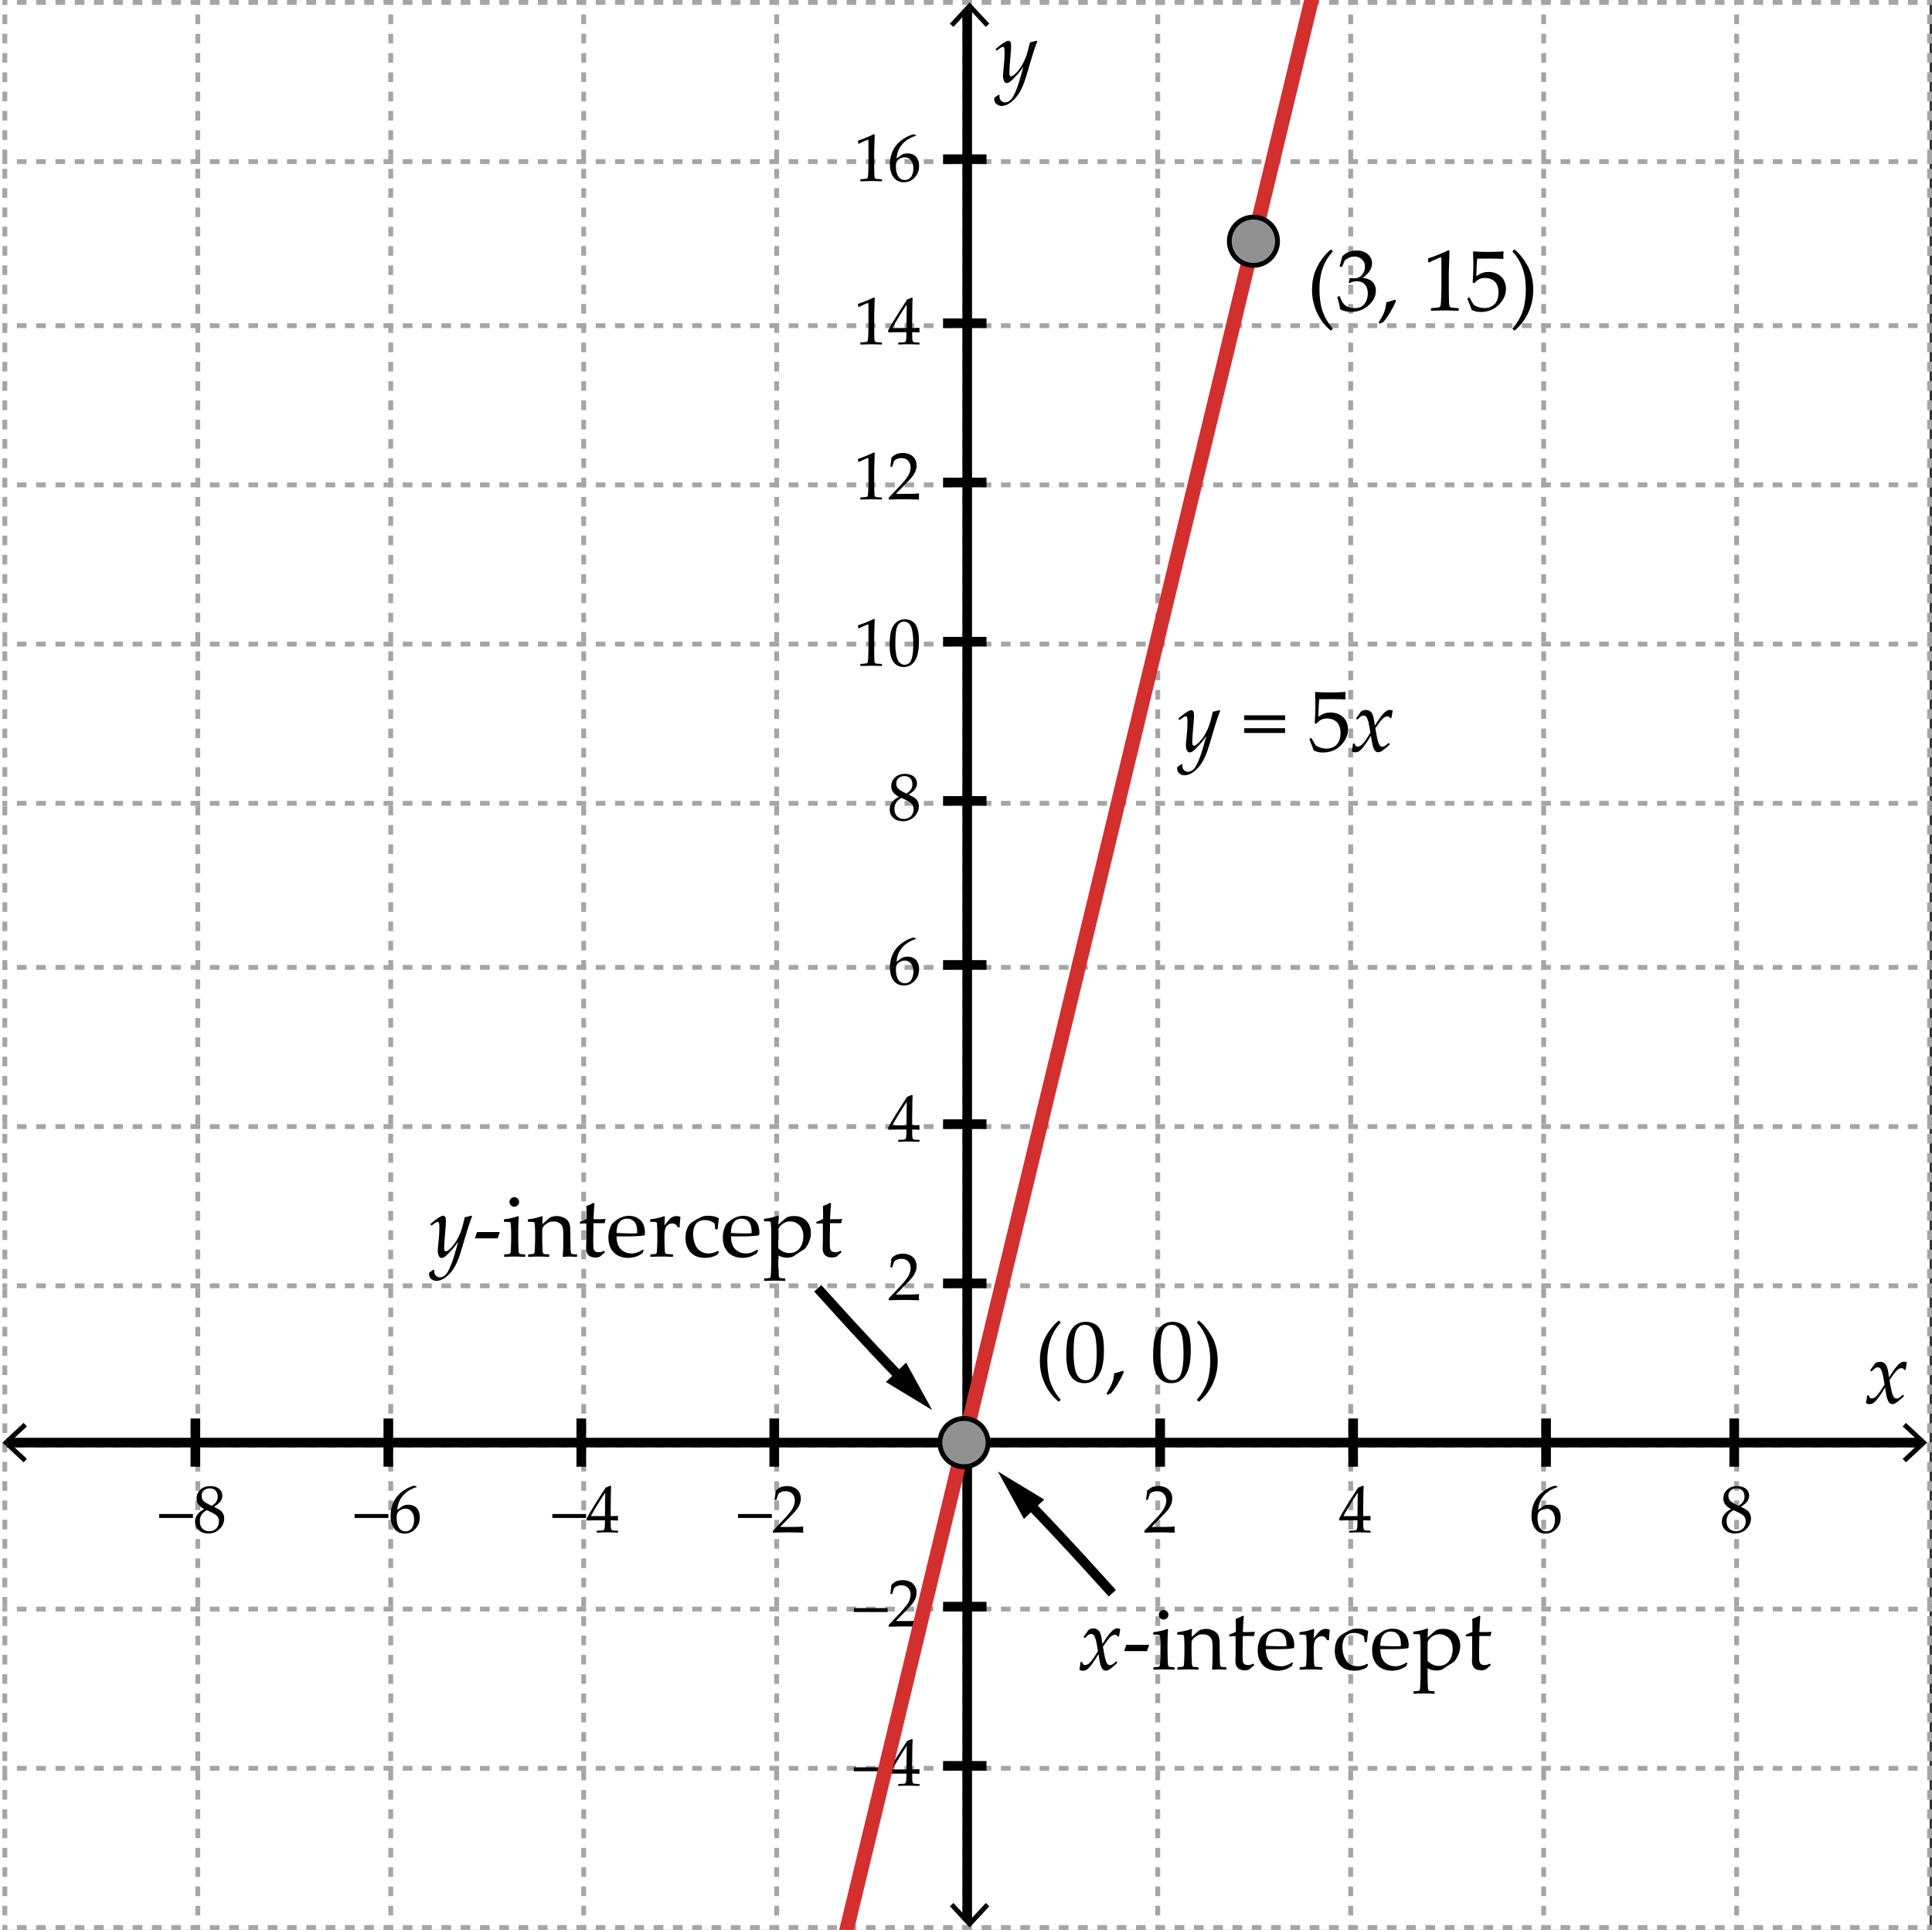 <?xml version="1.0" encoding="utf-8"?>
<!-- Generator: Adobe Illustrator 16.0.0, SVG Export Plug-In . SVG Version: 6.00 Build 0)  -->
<!DOCTYPE svg PUBLIC "-//W3C//DTD SVG 1.1//EN" "http://www.w3.org/Graphics/SVG/1.1/DTD/svg11.dtd">
<svg version="1.1" xmlns="http://www.w3.org/2000/svg" xmlns:xlink="http://www.w3.org/1999/xlink" x="0px" y="0px" width="400.5px"
	 height="400px" viewBox="0 0 400.5 400" enable-background="new 0 0 400.5 400" xml:space="preserve">
<rect x="0" y="0" width="400.5" height="400" fill="#333333" stroke="none"/>
<g id="base">
	<rect y="0.001" fill="#FFFFFF" width="400" height="400"/>
	<g>
		<g>
			<g>
				<line fill="none" stroke="#A5A5A5" stroke-miterlimit="10" x1="400.5" y1="399.5" x2="399.5" y2="399.5"/>
				<line fill="none" stroke="#A5A5A5" stroke-miterlimit="10" stroke-dasharray="2,2" x1="397.5" y1="399.5" x2="2.5" y2="399.5"/>
				<line fill="none" stroke="#A5A5A5" stroke-miterlimit="10" x1="1.5" y1="399.5" x2="0.5" y2="399.5"/>
			</g>
		</g>
		<g>
			<g>
				<line fill="none" stroke="#A5A5A5" stroke-miterlimit="10" x1="400.5" y1="366.5" x2="399.5" y2="366.5"/>
				<line fill="none" stroke="#A5A5A5" stroke-miterlimit="10" stroke-dasharray="2,2" x1="397.5" y1="366.5" x2="2.5" y2="366.5"/>
				<line fill="none" stroke="#A5A5A5" stroke-miterlimit="10" x1="1.5" y1="366.5" x2="0.5" y2="366.5"/>
			</g>
		</g>
		<g>
			<g>
				<line fill="none" stroke="#A5A5A5" stroke-miterlimit="10" x1="400.5" y1="333.5" x2="399.5" y2="333.5"/>
				<line fill="none" stroke="#A5A5A5" stroke-miterlimit="10" stroke-dasharray="2,2" x1="397.5" y1="333.5" x2="2.5" y2="333.5"/>
				<line fill="none" stroke="#A5A5A5" stroke-miterlimit="10" x1="1.5" y1="333.5" x2="0.5" y2="333.5"/>
			</g>
		</g>
		<g>
			<g>
				<line fill="none" stroke="#A5A5A5" stroke-miterlimit="10" x1="400.5" y1="299.5" x2="399.5" y2="299.5"/>
				<line fill="none" stroke="#A5A5A5" stroke-miterlimit="10" stroke-dasharray="2,2" x1="397.5" y1="299.5" x2="2.5" y2="299.5"/>
				<line fill="none" stroke="#A5A5A5" stroke-miterlimit="10" x1="1.5" y1="299.5" x2="0.5" y2="299.5"/>
			</g>
		</g>
		<g>
			<g>
				<line fill="none" stroke="#A5A5A5" stroke-miterlimit="10" x1="400.5" y1="266.5" x2="399.5" y2="266.5"/>
				<line fill="none" stroke="#A5A5A5" stroke-miterlimit="10" stroke-dasharray="2,2" x1="397.5" y1="266.5" x2="2.5" y2="266.5"/>
				<line fill="none" stroke="#A5A5A5" stroke-miterlimit="10" x1="1.5" y1="266.5" x2="0.5" y2="266.5"/>
			</g>
		</g>
		<g>
			<g>
				<line fill="none" stroke="#A5A5A5" stroke-miterlimit="10" x1="400.5" y1="233.5" x2="399.5" y2="233.5"/>
				<line fill="none" stroke="#A5A5A5" stroke-miterlimit="10" stroke-dasharray="2,2" x1="397.5" y1="233.5" x2="2.5" y2="233.5"/>
				<line fill="none" stroke="#A5A5A5" stroke-miterlimit="10" x1="1.5" y1="233.5" x2="0.5" y2="233.5"/>
			</g>
		</g>
		<g>
			<g>
				<line fill="none" stroke="#A5A5A5" stroke-miterlimit="10" x1="400.5" y1="200.5" x2="399.5" y2="200.5"/>
				<line fill="none" stroke="#A5A5A5" stroke-miterlimit="10" stroke-dasharray="2,2" x1="397.5" y1="200.5" x2="2.5" y2="200.5"/>
				<line fill="none" stroke="#A5A5A5" stroke-miterlimit="10" x1="1.5" y1="200.5" x2="0.5" y2="200.5"/>
			</g>
		</g>
		<g>
			<g>
				<line fill="none" stroke="#A5A5A5" stroke-miterlimit="10" x1="400.5" y1="166.5" x2="399.5" y2="166.5"/>
				<line fill="none" stroke="#A5A5A5" stroke-miterlimit="10" stroke-dasharray="2,2" x1="397.5" y1="166.5" x2="2.5" y2="166.5"/>
				<line fill="none" stroke="#A5A5A5" stroke-miterlimit="10" x1="1.5" y1="166.5" x2="0.5" y2="166.5"/>
			</g>
		</g>
		<g>
			<g>
				<line fill="none" stroke="#A5A5A5" stroke-miterlimit="10" x1="400.5" y1="133.5" x2="399.5" y2="133.5"/>
				<line fill="none" stroke="#A5A5A5" stroke-miterlimit="10" stroke-dasharray="2,2" x1="397.5" y1="133.5" x2="2.5" y2="133.5"/>
				<line fill="none" stroke="#A5A5A5" stroke-miterlimit="10" x1="1.5" y1="133.5" x2="0.5" y2="133.5"/>
			</g>
		</g>
		<g>
			<g>
				<line fill="none" stroke="#A5A5A5" stroke-miterlimit="10" x1="400.5" y1="100.5" x2="399.5" y2="100.5"/>
				<line fill="none" stroke="#A5A5A5" stroke-miterlimit="10" stroke-dasharray="2,2" x1="397.5" y1="100.5" x2="2.5" y2="100.5"/>
				<line fill="none" stroke="#A5A5A5" stroke-miterlimit="10" x1="1.5" y1="100.5" x2="0.5" y2="100.5"/>
			</g>
		</g>
		<g>
			<g>
				<line fill="none" stroke="#A5A5A5" stroke-miterlimit="10" x1="400.5" y1="67.5" x2="399.5" y2="67.5"/>
				<line fill="none" stroke="#A5A5A5" stroke-miterlimit="10" stroke-dasharray="2,2" x1="397.5" y1="67.5" x2="2.5" y2="67.5"/>
				<line fill="none" stroke="#A5A5A5" stroke-miterlimit="10" x1="1.5" y1="67.5" x2="0.5" y2="67.5"/>
			</g>
		</g>
		<g>
			<g>
				<line fill="none" stroke="#A5A5A5" stroke-miterlimit="10" x1="400.5" y1="33.5" x2="399.5" y2="33.5"/>
				<line fill="none" stroke="#A5A5A5" stroke-miterlimit="10" stroke-dasharray="2,2" x1="397.5" y1="33.5" x2="2.5" y2="33.5"/>
				<line fill="none" stroke="#A5A5A5" stroke-miterlimit="10" x1="1.5" y1="33.5" x2="0.5" y2="33.5"/>
			</g>
		</g>
		<g>
			<g>
				<line fill="none" stroke="#A5A5A5" stroke-miterlimit="10" x1="400.5" y1="0.5" x2="399.5" y2="0.5"/>
				<line fill="none" stroke="#A5A5A5" stroke-miterlimit="10" stroke-dasharray="2,2" x1="397.5" y1="0.5" x2="2.5" y2="0.5"/>
				<line fill="none" stroke="#A5A5A5" stroke-miterlimit="10" x1="1.5" y1="0.5" x2="0.5" y2="0.5"/>
			</g>
		</g>
	</g>
	<g>
		<g>
			<g>
				<line fill="none" stroke="#A5A5A5" stroke-miterlimit="10" x1="400" y1="0" x2="400" y2="1"/>
				<line fill="none" stroke="#A5A5A5" stroke-miterlimit="10" stroke-dasharray="2,2" x1="400" y1="3" x2="400" y2="398"/>
				<line fill="none" stroke="#A5A5A5" stroke-miterlimit="10" x1="400" y1="399" x2="400" y2="400"/>
			</g>
		</g>
		<g>
			<g>
				<line fill="none" stroke="#A5A5A5" stroke-miterlimit="10" x1="360" y1="0" x2="360" y2="1"/>
				<line fill="none" stroke="#A5A5A5" stroke-miterlimit="10" stroke-dasharray="2,2" x1="360" y1="3" x2="360" y2="398"/>
				<line fill="none" stroke="#A5A5A5" stroke-miterlimit="10" x1="360" y1="399" x2="360" y2="400"/>
			</g>
		</g>
		<g>
			<g>
				<line fill="none" stroke="#A5A5A5" stroke-miterlimit="10" x1="320" y1="0" x2="320" y2="1"/>
				<line fill="none" stroke="#A5A5A5" stroke-miterlimit="10" stroke-dasharray="2,2" x1="320" y1="3" x2="320" y2="398"/>
				<line fill="none" stroke="#A5A5A5" stroke-miterlimit="10" x1="320" y1="399" x2="320" y2="400"/>
			</g>
		</g>
		<g>
			<g>
				<line fill="none" stroke="#A5A5A5" stroke-miterlimit="10" x1="280" y1="0" x2="280" y2="1"/>
				<line fill="none" stroke="#A5A5A5" stroke-miterlimit="10" stroke-dasharray="2,2" x1="280" y1="3" x2="280" y2="398"/>
				<line fill="none" stroke="#A5A5A5" stroke-miterlimit="10" x1="280" y1="399" x2="280" y2="400"/>
			</g>
		</g>
		<g>
			<g>
				<line fill="none" stroke="#A5A5A5" stroke-miterlimit="10" x1="240" y1="0" x2="240" y2="1"/>
				<line fill="none" stroke="#A5A5A5" stroke-miterlimit="10" stroke-dasharray="2,2" x1="240" y1="3" x2="240" y2="398"/>
				<line fill="none" stroke="#A5A5A5" stroke-miterlimit="10" x1="240" y1="399" x2="240" y2="400"/>
			</g>
		</g>
		<g>
			<g>
				<line fill="none" stroke="#A5A5A5" stroke-miterlimit="10" x1="200" y1="0" x2="200" y2="1"/>
				<line fill="none" stroke="#A5A5A5" stroke-miterlimit="10" stroke-dasharray="2,2" x1="200" y1="3" x2="200" y2="398"/>
				<line fill="none" stroke="#A5A5A5" stroke-miterlimit="10" x1="200" y1="399" x2="200" y2="400"/>
			</g>
		</g>
		<g>
			<g>
				<line fill="none" stroke="#A5A5A5" stroke-miterlimit="10" x1="161" y1="0" x2="161" y2="1"/>
				<line fill="none" stroke="#A5A5A5" stroke-miterlimit="10" stroke-dasharray="2,2" x1="161" y1="3" x2="161" y2="398"/>
				<line fill="none" stroke="#A5A5A5" stroke-miterlimit="10" x1="161" y1="399" x2="161" y2="400"/>
			</g>
		</g>
		<g>
			<g>
				<line fill="none" stroke="#A5A5A5" stroke-miterlimit="10" x1="121" y1="0" x2="121" y2="1"/>
				<line fill="none" stroke="#A5A5A5" stroke-miterlimit="10" stroke-dasharray="2,2" x1="121" y1="3" x2="121" y2="398"/>
				<line fill="none" stroke="#A5A5A5" stroke-miterlimit="10" x1="121" y1="399" x2="121" y2="400"/>
			</g>
		</g>
		<g>
			<g>
				<line fill="none" stroke="#A5A5A5" stroke-miterlimit="10" x1="81" y1="0" x2="81" y2="1"/>
				<line fill="none" stroke="#A5A5A5" stroke-miterlimit="10" stroke-dasharray="2,2" x1="81" y1="3" x2="81" y2="398"/>
				<line fill="none" stroke="#A5A5A5" stroke-miterlimit="10" x1="81" y1="399" x2="81" y2="400"/>
			</g>
		</g>
		<g>
			<g>
				<line fill="none" stroke="#A5A5A5" stroke-miterlimit="10" x1="41" y1="0" x2="41" y2="1"/>
				<line fill="none" stroke="#A5A5A5" stroke-miterlimit="10" stroke-dasharray="2,2" x1="41" y1="3" x2="41" y2="398"/>
				<line fill="none" stroke="#A5A5A5" stroke-miterlimit="10" x1="41" y1="399" x2="41" y2="400"/>
			</g>
		</g>
		<g>
			<g>
				<line fill="none" stroke="#A5A5A5" stroke-miterlimit="10" x1="1" y1="0" x2="1" y2="1"/>
				<line fill="none" stroke="#A5A5A5" stroke-miterlimit="10" stroke-dasharray="2,2" x1="1" y1="3" x2="1" y2="398"/>
				<line fill="none" stroke="#A5A5A5" stroke-miterlimit="10" x1="1" y1="399" x2="1" y2="400"/>
			</g>
		</g>
	</g>
	<g>
		<g>
			<line fill="none" stroke="#000000" stroke-width="2" stroke-miterlimit="10" x1="200.5" y1="2" x2="200.5" y2="398"/>
			<g>
				<polygon points="196.91,4.899 197.642,5.581 200.999,1.969 204.356,5.581 205.088,4.899 200.999,0.501 				"/>
			</g>
			<g>
				<polygon points="196.91,395.102 197.642,394.42 200.999,398.032 204.356,394.42 205.088,395.102 200.999,399.5 				"/>
			</g>
		</g>
	</g>
	<g>
		<line fill="none" stroke="#000000" stroke-width="2" stroke-miterlimit="10" x1="359.5" y1="304" x2="359.5" y2="294"/>
		<line fill="none" stroke="#000000" stroke-width="2" stroke-miterlimit="10" x1="320.5" y1="304" x2="320.5" y2="294"/>
		<line fill="none" stroke="#000000" stroke-width="2" stroke-miterlimit="10" x1="280.5" y1="304" x2="280.5" y2="294"/>
		<line fill="none" stroke="#000000" stroke-width="2" stroke-miterlimit="10" x1="240.5" y1="304" x2="240.5" y2="294"/>
		<line fill="none" stroke="#000000" stroke-width="2" stroke-miterlimit="10" x1="200.5" y1="304" x2="200.5" y2="294"/>
		<line fill="none" stroke="#000000" stroke-width="2" stroke-miterlimit="10" x1="160.5" y1="304" x2="160.5" y2="294"/>
		<line fill="none" stroke="#000000" stroke-width="2" stroke-miterlimit="10" x1="120.5" y1="304" x2="120.5" y2="294"/>
		<line fill="none" stroke="#000000" stroke-width="2" stroke-miterlimit="10" x1="80.5" y1="304" x2="80.5" y2="294"/>
		<line fill="none" stroke="#000000" stroke-width="2" stroke-miterlimit="10" x1="40.5" y1="304" x2="40.5" y2="294"/>
	</g>
	<g>
		<line fill="none" stroke="#000000" stroke-width="2" stroke-miterlimit="10" x1="195.5" y1="366" x2="204.5" y2="366"/>
		<line fill="none" stroke="#000000" stroke-width="2" stroke-miterlimit="10" x1="195.5" y1="333" x2="204.5" y2="333"/>
		<line fill="none" stroke="#000000" stroke-width="2" stroke-miterlimit="10" x1="195.5" y1="299" x2="204.5" y2="299"/>
		<line fill="none" stroke="#000000" stroke-width="2" stroke-miterlimit="10" x1="195.5" y1="266" x2="204.5" y2="266"/>
		<line fill="none" stroke="#000000" stroke-width="2" stroke-miterlimit="10" x1="195.5" y1="233" x2="204.5" y2="233"/>
		<line fill="none" stroke="#000000" stroke-width="2" stroke-miterlimit="10" x1="195.5" y1="200" x2="204.5" y2="200"/>
		<line fill="none" stroke="#000000" stroke-width="2" stroke-miterlimit="10" x1="195.5" y1="166" x2="204.5" y2="166"/>
		<line fill="none" stroke="#000000" stroke-width="2" stroke-miterlimit="10" x1="195.5" y1="133" x2="204.5" y2="133"/>
		<line fill="none" stroke="#000000" stroke-width="2" stroke-miterlimit="10" x1="195.5" y1="100" x2="204.5" y2="100"/>
		<line fill="none" stroke="#000000" stroke-width="2" stroke-miterlimit="10" x1="195.5" y1="67" x2="204.5" y2="67"/>
		<line fill="none" stroke="#000000" stroke-width="2" stroke-miterlimit="10" x1="195.5" y1="33" x2="204.5" y2="33"/>
	</g>
	<g>
		<g>
			<line fill="none" stroke="#000000" stroke-width="2" stroke-miterlimit="10" x1="398.5" y1="299" x2="1.5" y2="299"/>
			<g>
				<polygon points="395.101,294.911 394.419,295.643 398.031,299 394.419,302.357 395.101,303.089 399.5,299 				"/>
			</g>
			<g>
				<polygon points="4.897,294.911 5.58,295.643 1.968,299 5.58,302.357 4.897,303.089 0.5,299 				"/>
			</g>
		</g>
	</g>
	<g>
		<path d="M178.045,130.253l-0.123-0.041l-0.068-0.561l0.068-0.068c0.456-0.132,1.032-0.344,1.729-0.636s1.196-0.515,1.497-0.67
			l0.178,0.068c-0.073,1.996-0.109,3.195-0.109,3.596v2.536c0,0.625,0.007,1.211,0.021,1.76s0.034,0.873,0.062,0.971
			s0.074,0.174,0.14,0.229s0.158,0.09,0.277,0.106s0.472,0.04,1.06,0.072l0.048,0.055v0.308l-0.048,0.055
			c-0.998-0.037-1.702-0.055-2.112-0.055c-0.31,0-1.069,0.018-2.276,0.055l-0.048-0.055v-0.308l0.055-0.055
			c0.684-0.05,1.074-0.086,1.172-0.109s0.173-0.063,0.226-0.12s0.095-0.165,0.126-0.325s0.058-0.631,0.079-1.415
			s0.031-1.185,0.031-1.203v-2.693c0-1.322-0.003-2.04-0.01-2.153s-0.047-0.171-0.12-0.171c-0.018,0-0.043,0.004-0.075,0.014
			s-0.132,0.05-0.301,0.123l-0.677,0.301C178.562,129.986,178.295,130.116,178.045,130.253z"/>
		<path d="M184.423,133.801c0-0.811,0.041-1.542,0.123-2.191s0.264-1.228,0.543-1.736c0.281-0.508,0.632-0.889,1.053-1.142
			c0.422-0.253,0.901-0.379,1.439-0.379c0.61,0,1.147,0.157,1.609,0.472c0.463,0.314,0.796,0.797,0.998,1.449
			c0.203,0.652,0.305,1.538,0.305,2.659c0,1.823-0.279,3.165-0.838,4.026c-0.558,0.861-1.331,1.292-2.32,1.292
			c-0.497,0-0.936-0.107-1.316-0.321c-0.38-0.214-0.692-0.524-0.936-0.93c-0.244-0.406-0.415-0.884-0.514-1.436
			C184.472,135.013,184.423,134.425,184.423,133.801z M185.599,133.404c0,0.866,0.064,1.654,0.195,2.365
			c0.129,0.711,0.346,1.223,0.648,1.535c0.304,0.312,0.665,0.468,1.084,0.468c0.405,0,0.744-0.139,1.016-0.417
			c0.271-0.278,0.469-0.754,0.594-1.429c0.126-0.674,0.188-1.508,0.188-2.502c0-1.559-0.148-2.711-0.444-3.459
			s-0.786-1.121-1.47-1.121c-0.597,0-1.048,0.29-1.354,0.868S185.599,131.522,185.599,133.404z"/>
	</g>
	<g>
		<path d="M186.296,165.131c-0.506-0.269-0.89-0.578-1.152-0.926c-0.262-0.349-0.393-0.771-0.393-1.268
			c0-0.697,0.258-1.295,0.772-1.794s1.217-0.749,2.105-0.749c0.451,0,0.869,0.079,1.255,0.236c0.385,0.157,0.682,0.392,0.892,0.704
			s0.314,0.66,0.314,1.042c0,0.401-0.123,0.785-0.369,1.152s-0.682,0.739-1.306,1.118v0.062c0.533,0.255,0.929,0.472,1.186,0.649
			c0.258,0.178,0.469,0.418,0.633,0.721s0.246,0.653,0.246,1.049c0,0.542-0.156,1.063-0.469,1.562
			c-0.312,0.499-0.723,0.878-1.233,1.138s-1.039,0.39-1.586,0.39c-0.798,0-1.456-0.223-1.976-0.67s-0.779-1.042-0.779-1.784
			c0-0.602,0.179-1.12,0.537-1.555c0.357-0.435,0.798-0.773,1.322-1.015V165.131z M186.85,165.377
			c-0.538,0.319-0.911,0.662-1.121,1.029s-0.314,0.783-0.314,1.248c0,0.652,0.183,1.163,0.547,1.535s0.834,0.557,1.408,0.557
			c0.392,0,0.747-0.091,1.066-0.273s0.558-0.432,0.714-0.749c0.158-0.317,0.236-0.662,0.236-1.036c0-0.538-0.188-0.957-0.564-1.258
			C188.446,166.129,187.788,165.778,186.85,165.377z M187.889,164.475c0.487-0.305,0.818-0.612,0.991-0.919s0.26-0.639,0.26-0.995
			c0-0.524-0.15-0.939-0.451-1.244s-0.704-0.458-1.21-0.458c-0.483,0-0.884,0.136-1.203,0.407s-0.479,0.65-0.479,1.138
			c0,0.369,0.104,0.689,0.312,0.96C186.315,163.635,186.909,164.005,187.889,164.475z"/>
	</g>
	<g>
		<path d="M189.905,194.547v0.082c-0.497,0.105-1.063,0.353-1.699,0.745c-0.635,0.392-1.17,0.918-1.603,1.579
			s-0.684,1.458-0.752,2.393c0.155-0.109,0.333-0.242,0.533-0.396c0.26-0.196,0.45-0.331,0.571-0.403
			c0.12-0.073,0.282-0.137,0.484-0.191c0.203-0.055,0.437-0.082,0.701-0.082c0.47,0,0.891,0.104,1.265,0.311
			s0.654,0.513,0.841,0.916s0.28,0.874,0.28,1.412c0,0.761-0.185,1.398-0.554,1.911s-0.761,0.879-1.176,1.101
			s-0.891,0.332-1.429,0.332c-0.916,0-1.627-0.343-2.133-1.029s-0.759-1.578-0.759-2.676c0-0.729,0.105-1.43,0.318-2.102
			c0.211-0.672,0.534-1.281,0.967-1.825s0.985-1.029,1.658-1.453c0.672-0.424,1.334-0.711,1.985-0.861L189.905,194.547z
			 M185.722,201.068c0,0.451,0.064,0.898,0.195,1.34c0.129,0.442,0.338,0.784,0.625,1.025s0.624,0.362,1.012,0.362
			c0.333,0,0.641-0.093,0.923-0.28s0.498-0.479,0.646-0.878c0.148-0.399,0.223-0.819,0.223-1.261s-0.073-0.837-0.219-1.186
			s-0.357-0.62-0.636-0.813s-0.602-0.291-0.971-0.291c-0.273,0-0.547,0.066-0.82,0.198s-0.484,0.283-0.632,0.451
			c-0.148,0.168-0.243,0.348-0.284,0.537S185.722,200.727,185.722,201.068z"/>
	</g>
	<g>
		<path d="M237.314,317.67l-0.082-0.068v-0.314l2.289-2.426c0.943-0.998,1.555-1.771,1.832-2.318
			c0.279-0.547,0.418-1.057,0.418-1.531c0-0.556-0.17-1.018-0.506-1.387c-0.338-0.369-0.793-0.555-1.367-0.555
			c-0.369,0-0.691,0.058-0.965,0.172c-0.273,0.113-0.457,0.241-0.549,0.383c-0.094,0.141-0.23,0.537-0.408,1.189l-0.061,0.055
			h-0.281l-0.068-0.063c0.105-0.615,0.178-1.223,0.219-1.824c0.43-0.42,0.828-0.688,1.201-0.804c0.371-0.116,0.76-0.175,1.164-0.175
			c0.484,0,0.945,0.092,1.389,0.273c0.441,0.183,0.797,0.479,1.066,0.886c0.268,0.407,0.402,0.881,0.402,1.419
			c0,0.4-0.078,0.803-0.234,1.206c-0.158,0.403-0.389,0.793-0.691,1.169s-0.717,0.826-1.24,1.35l-2.133,2.174h2.699
			c0.83,0,1.52-0.029,2.072-0.088l0.047,0.055c-0.027,0.154-0.041,0.357-0.041,0.607c0,0.229,0.014,0.408,0.041,0.541l-0.047,0.074
			c-0.328-0.018-0.832-0.033-1.512-0.047c-0.678-0.014-1.127-0.021-1.346-0.021c-0.443,0-1.037,0.006-1.785,0.018
			C238.091,317.631,237.582,317.648,237.314,317.67z"/>
	</g>
	<g>
		<path d="M279.748,317.657l-0.055-0.055v-0.293l0.055-0.055c0.676-0.019,1.074-0.039,1.201-0.063
			c0.125-0.022,0.217-0.07,0.275-0.143c0.061-0.073,0.104-0.251,0.135-0.533c0.029-0.283,0.043-0.584,0.043-0.902v-0.506h-1.496
			c-0.871,0-1.607,0.014-2.209,0.041l-0.115-0.369c0.793-1.486,2.117-3.637,3.971-6.453l0.965-0.391l0.17,0.082
			c-0.049,0.775-0.074,1.734-0.074,2.879l-0.021,1.928v1.414c0.629-0.004,1.115-0.018,1.457-0.041l0.061,0.068
			c-0.008,0.174-0.014,0.299-0.014,0.377c0.006,0.15,0.012,0.298,0.021,0.443l-0.068,0.063c-0.443-0.027-0.813-0.041-1.107-0.041
			h-0.35v0.457c0,0.511,0.014,0.873,0.041,1.088c0.027,0.214,0.07,0.352,0.131,0.413c0.059,0.062,0.178,0.106,0.359,0.137
			c0.18,0.03,0.49,0.047,0.932,0.052l0.063,0.055v0.293l-0.055,0.055c-0.803-0.036-1.475-0.055-2.018-0.055
			C281.162,317.602,280.396,317.621,279.748,317.657z M278.484,314.239h2.918l0.063-4.859c-0.438,0.624-0.99,1.48-1.654,2.57
			C279.144,313.039,278.703,313.801,278.484,314.239z"/>
	</g>
	<g>
		<path d="M322.906,308.149v0.082c-0.498,0.104-1.063,0.353-1.699,0.744c-0.635,0.393-1.17,0.919-1.604,1.58
			c-0.432,0.66-0.684,1.458-0.752,2.393c0.156-0.109,0.334-0.242,0.533-0.396c0.26-0.196,0.451-0.331,0.572-0.404
			c0.119-0.072,0.281-0.137,0.484-0.191s0.436-0.082,0.701-0.082c0.469,0,0.891,0.104,1.264,0.312
			c0.375,0.208,0.654,0.513,0.842,0.916c0.186,0.403,0.279,0.874,0.279,1.411c0,0.762-0.184,1.398-0.553,1.911
			s-0.762,0.88-1.176,1.101c-0.416,0.221-0.891,0.332-1.43,0.332c-0.916,0-1.627-0.344-2.133-1.029s-0.758-1.578-0.758-2.676
			c0-0.729,0.105-1.43,0.318-2.103c0.211-0.673,0.533-1.28,0.967-1.825c0.432-0.545,0.984-1.029,1.658-1.453
			c0.672-0.424,1.334-0.711,1.984-0.861L322.906,308.149z M318.722,314.67c0,0.451,0.064,0.897,0.195,1.34
			c0.129,0.441,0.338,0.783,0.625,1.025c0.287,0.241,0.623,0.361,1.012,0.361c0.332,0,0.641-0.093,0.922-0.279
			c0.283-0.188,0.498-0.48,0.646-0.879s0.223-0.819,0.223-1.262c0-0.441-0.074-0.837-0.219-1.186
			c-0.146-0.349-0.357-0.619-0.637-0.813c-0.277-0.194-0.602-0.29-0.971-0.29c-0.273,0-0.547,0.065-0.82,0.197
			c-0.273,0.133-0.484,0.283-0.631,0.451c-0.148,0.169-0.244,0.348-0.285,0.537S318.722,314.329,318.722,314.67z"/>
	</g>
	<g>
		<path d="M358.796,312.756c-0.506-0.27-0.891-0.578-1.152-0.927s-0.393-0.771-0.393-1.269c0-0.697,0.258-1.295,0.771-1.794
			c0.516-0.499,1.217-0.749,2.105-0.749c0.451,0,0.869,0.079,1.256,0.236c0.385,0.157,0.682,0.393,0.891,0.704
			c0.211,0.312,0.314,0.659,0.314,1.042c0,0.401-0.123,0.785-0.369,1.152s-0.682,0.739-1.305,1.117v0.063
			c0.533,0.255,0.928,0.471,1.186,0.648s0.469,0.418,0.633,0.722s0.246,0.653,0.246,1.05c0,0.542-0.156,1.063-0.469,1.562
			s-0.723,0.878-1.234,1.138c-0.51,0.26-1.039,0.391-1.586,0.391c-0.797,0-1.455-0.224-1.975-0.67
			c-0.52-0.447-0.779-1.042-0.779-1.785c0-0.602,0.178-1.119,0.537-1.555c0.357-0.436,0.797-0.773,1.322-1.016V312.756z
			 M359.349,313.002c-0.537,0.318-0.91,0.662-1.121,1.028c-0.209,0.366-0.314,0.782-0.314,1.247c0,0.652,0.184,1.164,0.547,1.535
			c0.365,0.371,0.834,0.557,1.408,0.557c0.393,0,0.748-0.091,1.066-0.273c0.32-0.182,0.559-0.432,0.715-0.748
			c0.158-0.316,0.236-0.662,0.236-1.035c0-0.538-0.188-0.957-0.564-1.258C360.947,313.754,360.289,313.403,359.349,313.002z
			 M360.388,312.1c0.488-0.306,0.818-0.612,0.992-0.92c0.172-0.308,0.26-0.639,0.26-0.994c0-0.524-0.15-0.939-0.451-1.244
			c-0.301-0.306-0.705-0.459-1.211-0.459c-0.482,0-0.883,0.137-1.203,0.407c-0.318,0.271-0.479,0.65-0.479,1.138
			c0,0.369,0.104,0.689,0.313,0.961C358.816,311.26,359.41,311.63,360.388,312.1z"/>
	</g>
	<g>
		<path d="M178.045,95.753l-0.123-0.041l-0.068-0.561l0.068-0.068c0.456-0.132,1.032-0.344,1.729-0.636s1.196-0.515,1.497-0.67
			l0.178,0.068c-0.073,1.996-0.109,3.195-0.109,3.596v2.536c0,0.625,0.007,1.211,0.021,1.76s0.034,0.873,0.062,0.971
			s0.074,0.174,0.14,0.229s0.158,0.09,0.277,0.106s0.472,0.04,1.06,0.072l0.048,0.055v0.308l-0.048,0.055
			c-0.998-0.037-1.702-0.055-2.112-0.055c-0.31,0-1.069,0.018-2.276,0.055l-0.048-0.055v-0.308l0.055-0.055
			c0.684-0.05,1.074-0.086,1.172-0.109s0.173-0.063,0.226-0.12s0.095-0.165,0.126-0.325s0.058-0.631,0.079-1.415
			s0.031-1.185,0.031-1.203V97.25c0-1.322-0.003-2.04-0.01-2.153s-0.047-0.171-0.12-0.171c-0.018,0-0.043,0.004-0.075,0.014
			s-0.132,0.05-0.301,0.123l-0.677,0.301C178.562,95.486,178.295,95.616,178.045,95.753z"/>
		<path d="M184.313,103.546l-0.082-0.068v-0.314l2.29-2.427c0.943-0.998,1.554-1.771,1.832-2.317s0.417-1.057,0.417-1.531
			c0-0.556-0.169-1.019-0.506-1.388s-0.793-0.554-1.367-0.554c-0.369,0-0.69,0.057-0.964,0.171s-0.457,0.242-0.55,0.383
			c-0.094,0.141-0.229,0.538-0.407,1.189l-0.062,0.055h-0.28l-0.068-0.062c0.104-0.615,0.178-1.224,0.219-1.825
			c0.429-0.419,0.828-0.687,1.2-0.803c0.371-0.116,0.76-0.174,1.165-0.174c0.483,0,0.945,0.091,1.388,0.273s0.798,0.478,1.066,0.885
			s0.403,0.881,0.403,1.418c0,0.401-0.079,0.803-0.235,1.207c-0.158,0.403-0.388,0.793-0.691,1.169
			c-0.303,0.376-0.716,0.826-1.24,1.35l-2.133,2.174h2.7c0.829,0,1.52-0.03,2.071-0.089l0.048,0.055
			c-0.027,0.155-0.041,0.358-0.041,0.608c0,0.228,0.014,0.408,0.041,0.54l-0.048,0.075c-0.328-0.018-0.832-0.034-1.511-0.048
			s-1.128-0.021-1.347-0.021c-0.442,0-1.037,0.006-1.784,0.017S184.582,103.523,184.313,103.546z"/>
	</g>
	<g>
		<path d="M178.045,63.627l-0.123-0.041l-0.068-0.561l0.068-0.068c0.456-0.132,1.032-0.344,1.729-0.636s1.196-0.515,1.497-0.67
			l0.178,0.068c-0.073,1.996-0.109,3.195-0.109,3.596v2.536c0,0.625,0.007,1.211,0.021,1.76s0.034,0.873,0.062,0.971
			s0.074,0.174,0.14,0.229s0.158,0.09,0.277,0.106s0.472,0.04,1.06,0.072l0.048,0.055v0.308l-0.048,0.055
			c-0.998-0.037-1.702-0.055-2.112-0.055c-0.31,0-1.069,0.018-2.276,0.055l-0.048-0.055v-0.308l0.055-0.055
			c0.684-0.05,1.074-0.086,1.172-0.109s0.173-0.063,0.226-0.12s0.095-0.165,0.126-0.325s0.058-0.631,0.079-1.415
			s0.031-1.185,0.031-1.203v-2.693c0-1.322-0.003-2.04-0.01-2.153s-0.047-0.171-0.12-0.171c-0.018,0-0.043,0.004-0.075,0.014
			s-0.132,0.05-0.301,0.123l-0.677,0.301C178.562,63.36,178.295,63.49,178.045,63.627z"/>
		<path d="M186.248,71.406l-0.055-0.055v-0.294l0.055-0.055c0.675-0.018,1.074-0.039,1.2-0.062c0.125-0.023,0.217-0.071,0.276-0.144
			s0.104-0.25,0.134-0.533c0.029-0.283,0.044-0.583,0.044-0.902v-0.506h-1.497c-0.87,0-1.606,0.014-2.208,0.041l-0.116-0.369
			c0.793-1.486,2.117-3.637,3.972-6.453l0.964-0.39l0.171,0.082c-0.05,0.775-0.075,1.734-0.075,2.878l-0.021,1.928v1.415
			c0.629-0.004,1.114-0.018,1.456-0.041l0.062,0.068c-0.009,0.173-0.014,0.298-0.014,0.376c0.005,0.15,0.012,0.298,0.021,0.444
			l-0.068,0.062c-0.442-0.027-0.812-0.041-1.107-0.041h-0.349v0.458c0,0.51,0.014,0.873,0.041,1.087s0.07,0.352,0.13,0.414
			s0.179,0.107,0.359,0.137c0.18,0.03,0.49,0.047,0.933,0.051l0.062,0.055v0.294l-0.055,0.055c-0.802-0.037-1.475-0.055-2.017-0.055
			C187.661,71.352,186.896,71.37,186.248,71.406z M184.983,67.988h2.919l0.062-4.86c-0.438,0.625-0.989,1.481-1.654,2.57
			S185.202,67.551,184.983,67.988z"/>
	</g>
	<g>
		<path d="M178.045,29.794l-0.123-0.041l-0.068-0.561l0.068-0.068c0.456-0.132,1.032-0.344,1.729-0.636s1.196-0.515,1.497-0.67
			l0.178,0.068c-0.073,1.996-0.109,3.195-0.109,3.596v2.536c0,0.625,0.007,1.211,0.021,1.76s0.034,0.873,0.062,0.971
			s0.074,0.174,0.14,0.229s0.158,0.09,0.277,0.106s0.472,0.04,1.06,0.072l0.048,0.055v0.308l-0.048,0.055
			c-0.998-0.037-1.702-0.055-2.112-0.055c-0.31,0-1.069,0.018-2.276,0.055l-0.048-0.055v-0.308l0.055-0.055
			c0.684-0.05,1.074-0.086,1.172-0.109s0.173-0.063,0.226-0.12s0.095-0.165,0.126-0.325s0.058-0.631,0.079-1.415
			s0.031-1.185,0.031-1.203v-2.693c0-1.322-0.003-2.04-0.01-2.153s-0.047-0.171-0.12-0.171c-0.018,0-0.043,0.004-0.075,0.014
			s-0.132,0.05-0.301,0.123l-0.677,0.301C178.562,29.527,178.295,29.657,178.045,29.794z"/>
		<path d="M189.905,28.064v0.082c-0.497,0.105-1.063,0.353-1.699,0.745c-0.635,0.392-1.17,0.918-1.603,1.579
			s-0.684,1.458-0.752,2.393c0.155-0.109,0.333-0.242,0.533-0.396c0.26-0.196,0.45-0.331,0.571-0.403
			c0.12-0.073,0.282-0.137,0.484-0.191c0.203-0.055,0.437-0.082,0.701-0.082c0.47,0,0.891,0.104,1.265,0.311
			s0.654,0.513,0.841,0.916s0.28,0.874,0.28,1.412c0,0.761-0.185,1.398-0.554,1.911s-0.761,0.879-1.176,1.101
			s-0.891,0.332-1.429,0.332c-0.916,0-1.627-0.343-2.133-1.029s-0.759-1.578-0.759-2.676c0-0.729,0.105-1.43,0.318-2.102
			c0.211-0.672,0.534-1.281,0.967-1.825s0.985-1.029,1.658-1.453c0.672-0.424,1.334-0.711,1.985-0.861L189.905,28.064z
			 M185.722,34.586c0,0.451,0.064,0.898,0.195,1.34c0.129,0.442,0.338,0.784,0.625,1.025s0.624,0.362,1.012,0.362
			c0.333,0,0.641-0.093,0.923-0.28s0.498-0.479,0.646-0.878c0.148-0.399,0.223-0.819,0.223-1.261s-0.073-0.837-0.219-1.186
			s-0.357-0.62-0.636-0.813s-0.602-0.291-0.971-0.291c-0.273,0-0.547,0.066-0.82,0.198s-0.484,0.283-0.632,0.451
			c-0.148,0.168-0.243,0.348-0.284,0.537S185.722,34.244,185.722,34.586z"/>
	</g>
	<g>
		<path d="M186.248,236.657l-0.055-0.055v-0.293l0.055-0.055c0.675-0.02,1.074-0.039,1.2-0.063c0.125-0.021,0.217-0.07,0.276-0.143
			c0.06-0.074,0.104-0.252,0.134-0.533c0.029-0.283,0.044-0.584,0.044-0.902v-0.506h-1.497c-0.87,0-1.606,0.014-2.208,0.041
			l-0.116-0.369c0.793-1.486,2.117-3.637,3.972-6.453l0.964-0.391l0.171,0.082c-0.05,0.775-0.075,1.734-0.075,2.879l-0.021,1.928
			v1.414c0.629-0.004,1.114-0.018,1.456-0.041l0.062,0.068c-0.009,0.174-0.014,0.299-0.014,0.377
			c0.005,0.15,0.012,0.299,0.021,0.443l-0.068,0.063c-0.442-0.027-0.812-0.041-1.107-0.041h-0.349v0.457
			c0,0.512,0.014,0.873,0.041,1.088c0.027,0.213,0.07,0.352,0.13,0.412c0.06,0.063,0.179,0.107,0.359,0.137
			c0.18,0.031,0.49,0.047,0.933,0.053l0.062,0.055v0.293l-0.055,0.055c-0.802-0.035-1.475-0.055-2.017-0.055
			C187.661,236.602,186.896,236.622,186.248,236.657z M184.983,233.239h2.919l0.062-4.859c-0.438,0.623-0.989,1.48-1.654,2.57
			C185.645,232.038,185.202,232.801,184.983,233.239z"/>
	</g>
	<g>
		<path d="M184.313,269.504l-0.082-0.068v-0.314l2.29-2.428c0.943-0.998,1.554-1.77,1.832-2.316s0.417-1.059,0.417-1.531
			c0-0.557-0.169-1.02-0.506-1.389s-0.793-0.553-1.367-0.553c-0.369,0-0.69,0.057-0.964,0.17c-0.273,0.115-0.457,0.242-0.55,0.383
			c-0.094,0.143-0.229,0.539-0.407,1.189l-0.062,0.055h-0.28l-0.068-0.061c0.104-0.615,0.178-1.225,0.219-1.826
			c0.429-0.418,0.828-0.686,1.2-0.803c0.371-0.115,0.76-0.174,1.165-0.174c0.483,0,0.945,0.09,1.388,0.273
			c0.442,0.182,0.798,0.477,1.066,0.885s0.403,0.881,0.403,1.418c0,0.402-0.079,0.805-0.235,1.207
			c-0.158,0.404-0.388,0.793-0.691,1.17c-0.303,0.375-0.716,0.824-1.24,1.35l-2.133,2.174h2.7c0.829,0,1.52-0.029,2.071-0.09
			l0.048,0.055c-0.027,0.156-0.041,0.357-0.041,0.609c0,0.227,0.014,0.408,0.041,0.539l-0.048,0.076
			c-0.328-0.02-0.832-0.035-1.511-0.049s-1.128-0.02-1.347-0.02c-0.442,0-1.037,0.006-1.784,0.018
			C185.091,269.463,184.582,269.481,184.313,269.504z"/>
	</g>
	<g>
		<path d="M176.999,334.116v-0.814h7v0.814H176.999z"/>
		<path d="M184.313,337.17l-0.082-0.068v-0.314l2.29-2.426c0.943-0.998,1.554-1.771,1.832-2.318s0.417-1.057,0.417-1.531
			c0-0.555-0.169-1.018-0.506-1.387s-0.793-0.555-1.367-0.555c-0.369,0-0.69,0.057-0.964,0.172c-0.273,0.113-0.457,0.24-0.55,0.383
			c-0.094,0.141-0.229,0.537-0.407,1.189l-0.062,0.055h-0.28l-0.068-0.063c0.104-0.615,0.178-1.223,0.219-1.824
			c0.429-0.42,0.828-0.688,1.2-0.805c0.371-0.115,0.76-0.174,1.165-0.174c0.483,0,0.945,0.092,1.388,0.273
			c0.442,0.184,0.798,0.479,1.066,0.885c0.269,0.408,0.403,0.881,0.403,1.42c0,0.4-0.079,0.803-0.235,1.205
			c-0.158,0.404-0.388,0.793-0.691,1.17c-0.303,0.375-0.716,0.826-1.24,1.35l-2.133,2.174h2.7c0.829,0,1.52-0.029,2.071-0.088
			l0.048,0.055c-0.027,0.154-0.041,0.357-0.041,0.607c0,0.229,0.014,0.408,0.041,0.541l-0.048,0.074
			c-0.328-0.018-0.832-0.033-1.511-0.047s-1.128-0.021-1.347-0.021c-0.442,0-1.037,0.006-1.784,0.018
			S184.582,337.149,184.313,337.17z"/>
	</g>
	<g>
		<path d="M176.999,367.116v-0.814h7v0.814H176.999z"/>
		<path d="M186.248,370.157l-0.055-0.055v-0.293l0.055-0.055c0.675-0.02,1.074-0.039,1.2-0.063c0.125-0.021,0.217-0.07,0.276-0.143
			c0.06-0.074,0.104-0.252,0.134-0.533c0.029-0.283,0.044-0.584,0.044-0.902v-0.506h-1.497c-0.87,0-1.606,0.014-2.208,0.041
			l-0.116-0.369c0.793-1.486,2.117-3.637,3.972-6.453l0.964-0.391l0.171,0.082c-0.05,0.775-0.075,1.734-0.075,2.879l-0.021,1.928
			v1.414c0.629-0.004,1.114-0.018,1.456-0.041l0.062,0.068c-0.009,0.174-0.014,0.299-0.014,0.377
			c0.005,0.15,0.012,0.299,0.021,0.443l-0.068,0.063c-0.442-0.027-0.812-0.041-1.107-0.041h-0.349v0.457
			c0,0.512,0.014,0.873,0.041,1.088c0.027,0.213,0.07,0.352,0.13,0.412c0.06,0.063,0.179,0.107,0.359,0.137
			c0.18,0.031,0.49,0.047,0.933,0.053l0.062,0.055v0.293l-0.055,0.055c-0.802-0.035-1.475-0.055-2.017-0.055
			C187.661,370.102,186.896,370.122,186.248,370.157z M184.983,366.739h2.919l0.062-4.859c-0.438,0.623-0.989,1.48-1.654,2.57
			C185.645,365.538,185.202,366.301,184.983,366.739z"/>
	</g>
	<g>
		<path d="M152.999,314.616v-0.814h7v0.814H152.999z"/>
		<path d="M160.313,317.67l-0.082-0.068v-0.314l2.29-2.426c0.943-0.998,1.554-1.771,1.832-2.318s0.417-1.057,0.417-1.531
			c0-0.555-0.169-1.018-0.506-1.387s-0.793-0.555-1.367-0.555c-0.369,0-0.69,0.057-0.964,0.172c-0.273,0.113-0.457,0.24-0.55,0.383
			c-0.094,0.141-0.229,0.537-0.407,1.189l-0.062,0.055h-0.28l-0.068-0.063c0.104-0.615,0.178-1.223,0.219-1.824
			c0.429-0.42,0.828-0.688,1.2-0.805c0.371-0.115,0.76-0.174,1.165-0.174c0.483,0,0.945,0.092,1.388,0.273
			c0.442,0.184,0.798,0.479,1.066,0.885c0.269,0.408,0.403,0.881,0.403,1.42c0,0.4-0.079,0.803-0.235,1.205
			c-0.158,0.404-0.388,0.793-0.691,1.17c-0.303,0.375-0.716,0.826-1.24,1.35l-2.133,2.174h2.7c0.829,0,1.52-0.029,2.071-0.088
			l0.048,0.055c-0.027,0.154-0.041,0.357-0.041,0.607c0,0.229,0.014,0.408,0.041,0.541l-0.048,0.074
			c-0.328-0.018-0.832-0.033-1.511-0.047s-1.128-0.021-1.347-0.021c-0.442,0-1.037,0.006-1.784,0.018
			S160.582,317.649,160.313,317.67z"/>
	</g>
	<g>
		<path d="M114.499,314.616v-0.814h7v0.814H114.499z"/>
		<path d="M123.748,317.657l-0.055-0.055v-0.293l0.055-0.055c0.675-0.02,1.074-0.039,1.2-0.063c0.125-0.021,0.217-0.07,0.276-0.143
			c0.06-0.074,0.104-0.252,0.134-0.533c0.029-0.283,0.044-0.584,0.044-0.902v-0.506h-1.497c-0.87,0-1.606,0.014-2.208,0.041
			l-0.116-0.369c0.793-1.486,2.117-3.637,3.972-6.453l0.964-0.391l0.171,0.082c-0.05,0.775-0.075,1.734-0.075,2.879l-0.021,1.928
			v1.414c0.629-0.004,1.114-0.018,1.456-0.041l0.062,0.068c-0.009,0.174-0.014,0.299-0.014,0.377
			c0.005,0.15,0.012,0.299,0.021,0.443l-0.068,0.063c-0.442-0.027-0.812-0.041-1.107-0.041h-0.349v0.457
			c0,0.512,0.014,0.873,0.041,1.088c0.027,0.213,0.07,0.352,0.13,0.412c0.06,0.063,0.179,0.107,0.359,0.137
			c0.18,0.031,0.49,0.047,0.933,0.053l0.062,0.055v0.293l-0.055,0.055c-0.802-0.035-1.475-0.055-2.017-0.055
			C125.161,317.602,124.396,317.622,123.748,317.657z M122.483,314.239h2.919l0.062-4.859c-0.438,0.623-0.989,1.48-1.654,2.57
			C123.145,313.038,122.702,313.801,122.483,314.239z"/>
	</g>
	<g>
		<path d="M73.499,314.616v-0.814h7v0.814H73.499z"/>
		<path d="M86.405,308.149v0.082c-0.497,0.104-1.063,0.354-1.699,0.744c-0.635,0.393-1.17,0.918-1.603,1.58
			c-0.433,0.66-0.684,1.457-0.752,2.393c0.155-0.109,0.333-0.242,0.533-0.396c0.26-0.197,0.45-0.33,0.571-0.404
			c0.12-0.072,0.282-0.137,0.484-0.191c0.203-0.055,0.437-0.082,0.701-0.082c0.47,0,0.891,0.104,1.265,0.311
			c0.374,0.209,0.654,0.514,0.841,0.916c0.187,0.404,0.28,0.875,0.28,1.412c0,0.762-0.185,1.398-0.554,1.91
			c-0.369,0.514-0.761,0.881-1.176,1.102s-0.891,0.332-1.429,0.332c-0.916,0-1.627-0.344-2.133-1.029s-0.759-1.578-0.759-2.676
			c0-0.73,0.105-1.43,0.318-2.104c0.211-0.672,0.534-1.279,0.967-1.824s0.985-1.029,1.658-1.453
			c0.672-0.424,1.334-0.711,1.985-0.861L86.405,308.149z M82.222,314.67c0,0.451,0.064,0.896,0.195,1.34
			c0.129,0.441,0.338,0.783,0.625,1.025c0.287,0.24,0.624,0.361,1.012,0.361c0.333,0,0.641-0.094,0.923-0.279
			c0.282-0.188,0.498-0.48,0.646-0.879c0.148-0.398,0.223-0.818,0.223-1.262c0-0.441-0.073-0.838-0.219-1.186
			c-0.146-0.35-0.357-0.619-0.636-0.814c-0.278-0.193-0.602-0.289-0.971-0.289c-0.273,0-0.547,0.066-0.82,0.197
			c-0.273,0.133-0.484,0.283-0.632,0.451c-0.148,0.17-0.243,0.348-0.284,0.537S82.222,314.329,82.222,314.67z"/>
	</g>
	<g>
		<path d="M33,314.616v-0.814h7v0.814H33z"/>
		<path d="M42.296,312.756c-0.506-0.27-0.89-0.578-1.152-0.928c-0.262-0.348-0.393-0.77-0.393-1.268
			c0-0.697,0.258-1.295,0.772-1.795c0.515-0.498,1.217-0.748,2.105-0.748c0.451,0,0.869,0.078,1.255,0.236
			c0.385,0.156,0.682,0.393,0.892,0.703c0.21,0.313,0.314,0.66,0.314,1.043c0,0.402-0.123,0.785-0.369,1.152
			s-0.682,0.74-1.306,1.117v0.063c0.533,0.254,0.929,0.471,1.186,0.648c0.258,0.178,0.469,0.418,0.633,0.721
			c0.164,0.305,0.246,0.654,0.246,1.051c0,0.541-0.156,1.063-0.469,1.561c-0.312,0.5-0.723,0.879-1.233,1.139
			s-1.039,0.391-1.586,0.391c-0.798,0-1.456-0.225-1.976-0.67c-0.52-0.447-0.779-1.041-0.779-1.785c0-0.602,0.179-1.119,0.537-1.555
			c0.357-0.436,0.798-0.773,1.322-1.016V312.756z M42.85,313.002c-0.538,0.318-0.911,0.662-1.121,1.027
			c-0.21,0.367-0.314,0.783-0.314,1.248c0,0.652,0.183,1.164,0.547,1.535s0.834,0.557,1.408,0.557c0.392,0,0.747-0.09,1.066-0.273
			c0.319-0.182,0.558-0.432,0.714-0.748c0.158-0.316,0.236-0.662,0.236-1.035c0-0.539-0.188-0.957-0.564-1.258
			C44.447,313.754,43.789,313.403,42.85,313.002z M43.889,312.1c0.487-0.307,0.818-0.613,0.991-0.92
			c0.173-0.309,0.26-0.639,0.26-0.994c0-0.525-0.15-0.939-0.451-1.244c-0.301-0.307-0.704-0.459-1.21-0.459
			c-0.483,0-0.884,0.137-1.203,0.406c-0.319,0.271-0.479,0.652-0.479,1.139c0,0.369,0.104,0.689,0.312,0.961
			C42.316,311.26,42.91,311.629,43.889,312.1z"/>
	</g>
	<g>
		<path d="M386.819,290.792c0.141-0.75,0.214-1.248,0.22-1.494l0.053-0.07l0.229-0.035l0.088,0.053l0.176,0.448
			c0.146,0.1,0.287,0.149,0.422,0.149c0.369,0,0.744-0.215,1.125-0.646c0.381-0.43,0.891-1.173,1.529-2.228
			c-0.029-0.193-0.1-0.62-0.211-1.278c-0.111-0.66-0.234-1.159-0.369-1.499s-0.263-0.557-0.382-0.65
			c-0.121-0.094-0.26-0.141-0.418-0.141c-0.199,0-0.373,0.046-0.523,0.136c-0.148,0.092-0.335,0.251-0.558,0.479
			c-0.117,0.117-0.179,0.179-0.185,0.185l-0.088,0.018l-0.211-0.123l-0.018-0.097l1.011-1.433c0.299-0.211,0.645-0.316,1.037-0.316
			c0.486,0,0.879,0.193,1.178,0.58s0.516,1.274,0.65,2.663l0.94-1.424c0.094-0.158,0.302-0.428,0.624-0.809s0.609-0.647,0.861-0.8
			s0.501-0.229,0.747-0.229c0.188,0,0.369,0.05,0.545,0.149c-0.135,0.691-0.22,1.181-0.255,1.468l-0.062,0.07l-0.141,0.035
			l-0.088-0.044c-0.076-0.129-0.151-0.218-0.225-0.269c-0.073-0.049-0.174-0.074-0.303-0.074c-0.305,0-0.611,0.133-0.918,0.4
			c-0.309,0.266-0.843,0.95-1.604,2.052c0.27,1.705,0.502,2.772,0.698,3.204c0.196,0.43,0.441,0.646,0.734,0.646
			c0.17,0,0.344-0.052,0.523-0.153c0.178-0.104,0.44-0.307,0.786-0.611l0.105,0.009l0.123,0.185l-0.009,0.105
			c-0.375,0.369-0.729,0.683-1.059,0.94c-0.332,0.258-0.58,0.434-0.748,0.527c-0.166,0.094-0.355,0.141-0.566,0.141
			c-0.287,0-0.519-0.114-0.694-0.343s-0.325-0.577-0.448-1.046s-0.243-1.151-0.36-2.048c-0.498,0.838-0.958,1.538-1.38,2.101
			s-0.767,0.929-1.033,1.099s-0.543,0.255-0.83,0.255C387.247,291.029,387.006,290.95,386.819,290.792z"/>
	</g>
	<g>
		<path d="M206.149,20.228l0.87-0.589l0.185,0.062c-0.012,0.094-0.018,0.176-0.018,0.246c0,0.422,0.123,0.74,0.369,0.954
			s0.51,0.321,0.791,0.321c0.223,0,0.449-0.057,0.682-0.171c0.23-0.114,0.457-0.303,0.676-0.567
			c0.221-0.264,0.468-0.706,0.743-1.327s0.525-1.291,0.751-2.008s0.444-1.466,0.655-2.246l0.299-1.099
			c-0.398,0.609-0.765,1.099-1.099,1.468s-0.662,0.721-0.984,1.055s-0.589,0.565-0.8,0.694s-0.398,0.193-0.563,0.193
			c-0.246,0-0.439-0.151-0.58-0.453s-0.211-0.675-0.211-1.121c0-0.229,0.041-0.697,0.123-1.406c0.141-1.283,0.211-2.396,0.211-3.34
			c0-0.486-0.025-0.804-0.075-0.954s-0.136-0.224-0.259-0.224c-0.135,0-0.305,0.067-0.51,0.202s-0.463,0.322-0.773,0.563
			l-0.114-0.035l-0.097-0.211l0.026-0.132c1.307-1.102,2.168-1.652,2.584-1.652c0.176,0,0.314,0.076,0.418,0.229
			c0.102,0.152,0.153,0.439,0.153,0.861c0,0.398-0.029,0.92-0.088,1.564c-0.182,1.992-0.272,3.322-0.272,3.99
			c0,0.234,0.024,0.413,0.074,0.536s0.14,0.185,0.269,0.185c0.088,0,0.203-0.035,0.347-0.105s0.374-0.261,0.69-0.571
			s0.633-0.702,0.949-1.173s0.599-0.992,0.849-1.56c0.248-0.568,0.443-1.11,0.584-1.626s0.311-1.187,0.51-2.013
			c0.398-0.059,0.841-0.17,1.327-0.334l0.193,0.176c-0.293,0.586-0.832,2.218-1.617,4.896c-0.398,1.377-0.731,2.462-0.997,3.256
			c-0.268,0.794-0.582,1.518-0.945,2.171s-0.785,1.22-1.266,1.701s-0.934,0.819-1.357,1.015c-0.426,0.196-0.831,0.294-1.218,0.294
			c-0.416,0-0.775-0.13-1.077-0.391s-0.452-0.602-0.452-1.024C206.105,20.439,206.12,20.339,206.149,20.228z"/>
	</g>
</g>
<g id="_x31_">
	<line fill="none" stroke="#D32F2F" stroke-width="3" stroke-miterlimit="10" x1="276.64" y1="-19.75" x2="170.738" y2="419.75"/>
	<circle fill="#919191" stroke="#000000" stroke-miterlimit="10" cx="259.833" cy="50" r="5"/>
	<circle fill="#919191" stroke="#000000" stroke-miterlimit="10" cx="199.833" cy="299" r="5"/>
	<g>
		<path d="M88.982,263.758l0.87-0.588l0.185,0.061c-0.012,0.094-0.018,0.176-0.018,0.246c0,0.422,0.123,0.74,0.369,0.954
			s0.51,0.321,0.791,0.321c0.223,0,0.449-0.058,0.682-0.172c0.23-0.114,0.457-0.303,0.676-0.566
			c0.221-0.264,0.468-0.707,0.743-1.328s0.525-1.29,0.751-2.008s0.444-1.467,0.655-2.246l0.299-1.098
			c-0.398,0.609-0.765,1.098-1.099,1.467s-0.662,0.721-0.984,1.055s-0.589,0.566-0.8,0.695s-0.398,0.193-0.563,0.193
			c-0.246,0-0.439-0.151-0.58-0.453s-0.211-0.676-0.211-1.121c0-0.229,0.041-0.697,0.123-1.406c0.141-1.283,0.211-2.396,0.211-3.34
			c0-0.486-0.025-0.804-0.075-0.953s-0.136-0.225-0.259-0.225c-0.135,0-0.305,0.068-0.51,0.203s-0.463,0.322-0.773,0.563
			l-0.114-0.035l-0.097-0.211l0.026-0.133c1.307-1.102,2.168-1.652,2.584-1.652c0.176,0,0.314,0.076,0.418,0.229
			c0.102,0.152,0.153,0.439,0.153,0.861c0,0.398-0.029,0.92-0.088,1.564c-0.182,1.992-0.272,3.322-0.272,3.99
			c0,0.234,0.024,0.414,0.074,0.537s0.14,0.184,0.269,0.184c0.088,0,0.203-0.035,0.347-0.105s0.374-0.26,0.69-0.57
			s0.633-0.702,0.949-1.174s0.599-0.992,0.849-1.561c0.248-0.568,0.443-1.109,0.584-1.625s0.311-1.188,0.51-2.014
			c0.398-0.059,0.841-0.17,1.327-0.334l0.193,0.176c-0.293,0.586-0.832,2.219-1.617,4.896c-0.398,1.377-0.731,2.462-0.997,3.256
			c-0.268,0.794-0.582,1.518-0.945,2.171s-0.785,1.22-1.266,1.7s-0.934,0.819-1.357,1.016c-0.426,0.196-0.831,0.295-1.218,0.295
			c-0.416,0-0.775-0.131-1.077-0.392s-0.452-0.603-0.452-1.024C88.938,263.969,88.953,263.87,88.982,263.758z"/>
		<path d="M98.483,256.657v-0.123l0.396-1.178h4.702v0.133l-0.422,1.168H98.483z"/>
		<path d="M107.36,252.061l0.167,0.113c-0.064,0.768-0.097,1.744-0.097,2.928v1.986c0,0.129,0.012,0.543,0.035,1.243
			s0.048,1.108,0.075,1.226c0.025,0.117,0.065,0.203,0.118,0.256s0.117,0.086,0.193,0.101s0.393,0.04,0.949,0.075l0.079,0.07v0.369
			l-0.07,0.078c-0.732-0.047-1.438-0.07-2.118-0.07c-0.674,0-1.377,0.023-2.109,0.07l-0.079-0.078v-0.369l0.079-0.07
			c0.568-0.035,0.889-0.063,0.962-0.08s0.138-0.054,0.193-0.109s0.094-0.141,0.115-0.255c0.02-0.114,0.043-0.492,0.07-1.134
			c0.025-0.642,0.039-1.127,0.039-1.455v-1.73c0-0.234-0.012-0.555-0.035-0.959s-0.043-0.652-0.057-0.746
			c-0.016-0.094-0.061-0.163-0.137-0.207s-0.229-0.066-0.457-0.066l-0.738-0.008l-0.079-0.07v-0.379l0.07-0.07
			C105.649,252.584,106.593,252.366,107.36,252.061z M106.613,248.131c0.275,0,0.51,0.098,0.703,0.291s0.29,0.428,0.29,0.703
			c0,0.27-0.097,0.5-0.29,0.693s-0.428,0.291-0.703,0.291c-0.27,0-0.503-0.096-0.699-0.286s-0.294-0.423-0.294-0.698
			s0.098-0.51,0.294-0.703S106.344,248.131,106.613,248.131z"/>
		<path d="M112.326,252.061l0.167,0.113c-0.035,0.393-0.059,0.908-0.07,1.547c0.469-0.387,0.914-0.779,1.336-1.178
			c0.123-0.111,0.238-0.193,0.347-0.246s0.289-0.107,0.541-0.166s0.51-0.088,0.773-0.088c0.445,0,0.877,0.09,1.297,0.271
			c0.418,0.182,0.734,0.397,0.949,0.646c0.213,0.249,0.361,0.543,0.443,0.883s0.123,0.76,0.123,1.258v1.547
			c0,0.1,0.015,0.828,0.044,2.188c0.012,0.557,0.073,0.889,0.185,0.994s0.475,0.158,1.09,0.158l0.07,0.07v0.377l-0.07,0.07
			c-0.744-0.047-1.248-0.07-1.512-0.07c-0.152,0-0.58,0.023-1.283,0.07l-0.105-0.096c0.076-0.762,0.114-1.756,0.114-2.98v-1.15
			c0-0.691-0.017-1.189-0.048-1.494c-0.033-0.305-0.131-0.582-0.295-0.831s-0.384-0.442-0.659-0.58s-0.604-0.206-0.984-0.206
			c-0.305,0-0.565,0.03-0.782,0.092s-0.46,0.188-0.729,0.378s-0.469,0.369-0.598,0.536s-0.206,0.322-0.233,0.466
			c-0.025,0.144-0.039,0.45-0.039,0.919v1.529c0,0.129,0.012,0.543,0.035,1.243s0.049,1.108,0.074,1.226
			c0.027,0.117,0.066,0.203,0.119,0.256s0.117,0.086,0.193,0.101s0.393,0.04,0.949,0.075l0.079,0.07v0.369l-0.07,0.078
			c-0.732-0.047-1.438-0.07-2.118-0.07c-0.674,0-1.377,0.023-2.109,0.07l-0.079-0.078v-0.369l0.079-0.07
			c0.568-0.035,0.889-0.063,0.963-0.08c0.072-0.018,0.137-0.054,0.193-0.109c0.055-0.056,0.093-0.141,0.113-0.255
			s0.045-0.492,0.07-1.134c0.027-0.642,0.04-1.127,0.04-1.455v-1.73c0-0.234-0.012-0.555-0.035-0.959s-0.043-0.652-0.058-0.746
			s-0.06-0.163-0.136-0.207s-0.229-0.066-0.457-0.066l-0.738-0.008l-0.079-0.07v-0.379l0.07-0.07
			C110.615,252.584,111.559,252.366,112.326,252.061z"/>
		<path d="M120.201,253.538v-0.229l0.062-0.088c0.551-0.205,0.996-0.396,1.336-0.572c0-1.529-0.018-2.42-0.053-2.672
			c0.604-0.211,1.099-0.436,1.485-0.676l0.211,0.176c-0.059,0.369-0.129,1.441-0.211,3.217c0.293,0.006,0.609,0.008,0.949,0.008
			c0.691,0,1.187-0.018,1.485-0.053l0.062,0.063l-0.167,0.738l-0.07,0.078c-0.299-0.006-0.63-0.008-0.993-0.008
			c-0.328,0-0.75,0.002-1.266,0.008l-0.053,3.578c0,0.826,0.019,1.366,0.057,1.621s0.144,0.454,0.316,0.598s0.43,0.215,0.77,0.215
			c0.393,0,0.756-0.102,1.09-0.307l0.211,0.316c-0.141,0.1-0.478,0.393-1.011,0.879c-0.305,0.141-0.615,0.211-0.932,0.211
			c-1.318,0-1.978-0.639-1.978-1.916c0-0.469,0.012-0.867,0.035-1.195c0.006-0.1,0.009-0.203,0.009-0.309v-3.646h-0.36
			c-0.264,0-0.565,0.012-0.905,0.035L120.201,253.538z"/>
		<path d="M133.438,259.145l-0.281,0.633c-0.609,0.393-1.153,0.646-1.631,0.764s-0.903,0.176-1.278,0.176
			c-0.703,0-1.37-0.137-1.999-0.412c-0.631-0.275-1.143-0.742-1.539-1.398c-0.395-0.656-0.593-1.447-0.593-2.373
			c0-0.615,0.076-1.17,0.229-1.665s0.312-0.862,0.479-1.103c0.166-0.24,0.449-0.508,0.848-0.801s0.82-0.527,1.266-0.703
			s0.926-0.264,1.441-0.264c0.703,0,1.322,0.166,1.859,0.497c0.535,0.331,0.912,0.755,1.129,1.271s0.325,1.063,0.325,1.643
			c0,0.182-0.009,0.357-0.026,0.527l-0.097,0.098c-0.398,0.088-0.935,0.146-1.608,0.176s-1.119,0.043-1.336,0.043h-2.821
			c0.012,1.213,0.316,2.107,0.914,2.682s1.33,0.861,2.197,0.861c0.41,0,0.804-0.07,1.183-0.211c0.377-0.141,0.777-0.338,1.199-0.59
			L133.438,259.145z M127.804,255.549c0.105,0.018,0.511,0.039,1.218,0.063c0.705,0.023,1.229,0.035,1.568,0.035
			c0.814,0,1.31-0.016,1.485-0.045c0.006-0.141,0.009-0.248,0.009-0.324c0-0.908-0.185-1.584-0.554-2.026s-0.873-0.663-1.512-0.663
			c-0.697,0-1.241,0.248-1.63,0.746C127.998,253.833,127.804,254.571,127.804,255.549z"/>
		<path d="M137.665,252.061l0.167,0.113c-0.035,0.34-0.062,0.943-0.079,1.811l0.659-0.834c0.217-0.275,0.409-0.488,0.575-0.638
			c0.168-0.149,0.362-0.265,0.585-0.347s0.451-0.123,0.686-0.123c0.258,0,0.501,0.053,0.729,0.158l0.062,0.123
			c-0.094,0.779-0.146,1.465-0.158,2.057h-0.396c-0.234-0.539-0.612-0.809-1.134-0.809c-0.363,0-0.68,0.115-0.949,0.347
			s-0.45,0.521-0.54,0.87c-0.092,0.349-0.137,0.789-0.137,1.322v0.977c0,0.176,0.012,0.605,0.035,1.291s0.049,1.082,0.074,1.188
			c0.027,0.105,0.067,0.183,0.123,0.232s0.129,0.084,0.221,0.102c0.09,0.018,0.508,0.047,1.252,0.088l0.079,0.07v0.369l-0.079,0.078
			c-0.779-0.047-1.594-0.07-2.443-0.07c-0.674,0-1.377,0.023-2.109,0.07l-0.079-0.078v-0.369l0.079-0.07
			c0.568-0.035,0.889-0.063,0.963-0.08c0.072-0.018,0.137-0.054,0.193-0.109c0.055-0.056,0.093-0.141,0.113-0.255
			s0.045-0.492,0.07-1.134c0.027-0.642,0.04-1.127,0.04-1.455v-1.73c0-0.234-0.012-0.555-0.035-0.959s-0.043-0.652-0.058-0.746
			s-0.06-0.163-0.136-0.207s-0.229-0.066-0.457-0.066l-0.738-0.008l-0.079-0.07v-0.379l0.07-0.07
			C135.954,252.584,136.897,252.366,137.665,252.061z"/>
		<path d="M149.029,259.497l-0.352,0.588c-0.756,0.416-1.6,0.625-2.531,0.625c-1.289,0-2.285-0.385-2.988-1.152
			s-1.055-1.758-1.055-2.971c0-0.551,0.06-1.041,0.18-1.472s0.273-0.786,0.457-1.067c0.186-0.281,0.389-0.504,0.611-0.668
			s0.599-0.393,1.129-0.686s0.931-0.485,1.2-0.576s0.642-0.137,1.116-0.137c0.908,0,1.652,0.174,2.232,0.52
			c-0.111,0.662-0.196,1.4-0.255,2.215l-0.079,0.07h-0.36l-0.079-0.08c-0.023-0.492-0.056-0.822-0.097-0.992
			s-0.274-0.352-0.698-0.545c-0.426-0.193-0.878-0.291-1.358-0.291s-0.908,0.102-1.283,0.304s-0.658,0.533-0.849,0.993
			s-0.285,1.01-0.285,1.648c0,0.539,0.076,1.064,0.229,1.577s0.353,0.938,0.602,1.274s0.579,0.607,0.989,0.813
			s0.867,0.309,1.371,0.309c0.316,0,0.625-0.041,0.927-0.123s0.649-0.217,1.042-0.404L149.029,259.497z"/>
		<path d="M157.159,259.145l-0.281,0.633c-0.609,0.393-1.153,0.646-1.631,0.764s-0.903,0.176-1.278,0.176
			c-0.703,0-1.37-0.137-1.999-0.412c-0.631-0.275-1.143-0.742-1.539-1.398c-0.395-0.656-0.593-1.447-0.593-2.373
			c0-0.615,0.076-1.17,0.229-1.665s0.312-0.862,0.479-1.103c0.166-0.24,0.449-0.508,0.848-0.801s0.82-0.527,1.266-0.703
			s0.926-0.264,1.441-0.264c0.703,0,1.322,0.166,1.859,0.497c0.535,0.331,0.912,0.755,1.129,1.271s0.325,1.063,0.325,1.643
			c0,0.182-0.009,0.357-0.026,0.527l-0.097,0.098c-0.398,0.088-0.935,0.146-1.608,0.176s-1.119,0.043-1.336,0.043h-2.821
			c0.012,1.213,0.316,2.107,0.914,2.682s1.33,0.861,2.197,0.861c0.41,0,0.804-0.07,1.183-0.211c0.377-0.141,0.777-0.338,1.199-0.59
			L157.159,259.145z M151.525,255.549c0.105,0.018,0.511,0.039,1.218,0.063c0.705,0.023,1.229,0.035,1.568,0.035
			c0.814,0,1.31-0.016,1.485-0.045c0.006-0.141,0.009-0.248,0.009-0.324c0-0.908-0.185-1.584-0.554-2.026s-0.873-0.663-1.512-0.663
			c-0.697,0-1.241,0.248-1.63,0.746C151.72,253.833,151.525,254.571,151.525,255.549z"/>
		<path d="M161.264,251.956l0.167,0.105c-0.059,0.668-0.091,1.26-0.097,1.775c0.797-0.727,1.352-1.207,1.666-1.441
			c0.313-0.234,0.854-0.352,1.621-0.352c0.48,0,0.917,0.065,1.31,0.197s0.756,0.349,1.09,0.65s0.598,0.68,0.791,1.134
			s0.29,0.979,0.29,1.577c0,0.422-0.067,0.85-0.202,1.283s-0.312,0.836-0.532,1.205c-0.219,0.369-0.395,0.613-0.527,0.733
			c-0.131,0.12-0.402,0.3-0.813,0.54c-0.369,0.223-0.735,0.463-1.099,0.721c-0.252,0.182-0.428,0.299-0.527,0.352
			s-0.267,0.105-0.501,0.158s-0.483,0.08-0.747,0.08c-0.609,0-1.216-0.156-1.819-0.467v1.873c0,0.129,0.012,0.543,0.035,1.243
			s0.049,1.108,0.074,1.226c0.027,0.117,0.066,0.203,0.119,0.256s0.117,0.086,0.193,0.101s0.393,0.04,0.949,0.075l0.079,0.07v0.369
			l-0.07,0.078c-0.732-0.047-1.436-0.07-2.109-0.07s-1.377,0.023-2.109,0.07l-0.079-0.078v-0.369l0.079-0.07
			c0.563-0.035,0.882-0.063,0.958-0.08s0.142-0.054,0.197-0.109s0.094-0.145,0.115-0.268c0.02-0.123,0.043-0.516,0.07-1.178
			c0.025-0.662,0.039-1.16,0.039-1.494v-6.732c0-0.305-0.014-0.658-0.039-1.06c-0.027-0.401-0.049-0.634-0.066-0.698
			s-0.061-0.117-0.127-0.158c-0.068-0.041-0.219-0.063-0.453-0.063l-0.738-0.008l-0.079-0.07v-0.379l0.07-0.07
			C159.562,252.479,160.502,252.26,161.264,251.956z M161.334,258.696c0.27,0.275,0.604,0.515,1.002,0.717s0.838,0.303,1.318,0.303
			c0.568,0,1.07-0.143,1.508-0.43c0.436-0.287,0.774-0.708,1.015-1.262s0.36-1.168,0.36-1.842c0-0.545-0.107-1.051-0.32-1.52
			c-0.215-0.469-0.545-0.838-0.994-1.107c-0.447-0.27-0.924-0.404-1.428-0.404c-0.311,0-0.612,0.054-0.905,0.162
			s-0.567,0.268-0.821,0.479c-0.256,0.211-0.438,0.412-0.55,0.603s-0.17,0.349-0.176,0.475s-0.009,0.265-0.009,0.417V258.696z"/>
		<path d="M169.235,253.538v-0.229l0.062-0.088c0.551-0.205,0.996-0.396,1.336-0.572c0-1.529-0.018-2.42-0.053-2.672
			c0.604-0.211,1.099-0.436,1.485-0.676l0.211,0.176c-0.059,0.369-0.129,1.441-0.211,3.217c0.293,0.006,0.609,0.008,0.949,0.008
			c0.691,0,1.187-0.018,1.485-0.053l0.062,0.063l-0.167,0.738l-0.07,0.078c-0.299-0.006-0.63-0.008-0.993-0.008
			c-0.328,0-0.75,0.002-1.266,0.008l-0.053,3.578c0,0.826,0.019,1.366,0.057,1.621s0.144,0.454,0.316,0.598s0.43,0.215,0.77,0.215
			c0.393,0,0.756-0.102,1.09-0.307l0.211,0.316c-0.141,0.1-0.478,0.393-1.011,0.879c-0.305,0.141-0.615,0.211-0.932,0.211
			c-1.318,0-1.978-0.639-1.978-1.916c0-0.469,0.012-0.867,0.035-1.195c0.006-0.1,0.009-0.203,0.009-0.309v-3.646h-0.36
			c-0.264,0-0.565,0.012-0.905,0.035L169.235,253.538z"/>
	</g>
	<g>
		<path d="M223.759,346.054c0.141-0.75,0.214-1.248,0.22-1.494l0.053-0.07l0.229-0.035l0.088,0.053l0.176,0.448
			c0.146,0.1,0.287,0.149,0.422,0.149c0.369,0,0.744-0.216,1.125-0.646c0.381-0.432,0.891-1.174,1.529-2.229
			c-0.029-0.193-0.1-0.619-0.211-1.279c-0.111-0.658-0.234-1.158-0.369-1.498s-0.263-0.557-0.382-0.65
			c-0.121-0.094-0.26-0.141-0.418-0.141c-0.199,0-0.373,0.045-0.523,0.137c-0.148,0.09-0.335,0.25-0.558,0.479
			c-0.117,0.117-0.179,0.179-0.185,0.185l-0.088,0.018l-0.211-0.123l-0.018-0.097l1.011-1.433c0.299-0.211,0.645-0.316,1.037-0.316
			c0.486,0,0.879,0.193,1.178,0.58s0.516,1.274,0.65,2.663l0.94-1.424c0.094-0.158,0.302-0.428,0.624-0.809s0.609-0.647,0.861-0.8
			s0.501-0.229,0.747-0.229c0.188,0,0.369,0.05,0.545,0.149c-0.135,0.691-0.22,1.181-0.255,1.468l-0.062,0.07l-0.141,0.035
			l-0.088-0.044c-0.076-0.129-0.151-0.219-0.225-0.268c-0.073-0.051-0.174-0.075-0.303-0.075c-0.305,0-0.611,0.134-0.918,0.399
			c-0.309,0.268-0.843,0.951-1.604,2.053c0.27,1.705,0.502,2.773,0.698,3.203c0.196,0.432,0.441,0.646,0.734,0.646
			c0.17,0,0.344-0.051,0.523-0.154c0.178-0.102,0.44-0.306,0.786-0.61l0.105,0.009l0.123,0.185l-0.009,0.105
			c-0.375,0.369-0.729,0.683-1.059,0.94c-0.332,0.258-0.58,0.434-0.748,0.527c-0.166,0.094-0.355,0.141-0.566,0.141
			c-0.287,0-0.519-0.114-0.694-0.343s-0.325-0.577-0.448-1.046s-0.243-1.151-0.36-2.048c-0.498,0.838-0.958,1.538-1.38,2.101
			s-0.767,0.929-1.033,1.099s-0.543,0.255-0.83,0.255C224.187,346.292,223.947,346.212,223.759,346.054z"/>
		<path d="M233.084,342.222v-0.123l0.396-1.178h4.702v0.132l-0.422,1.169H233.084z"/>
		<path d="M241.961,337.625l0.167,0.114c-0.064,0.768-0.097,1.743-0.097,2.927v1.986c0,0.129,0.012,0.543,0.035,1.244
			c0.023,0.699,0.048,1.108,0.075,1.226c0.025,0.117,0.065,0.202,0.118,0.255s0.117,0.086,0.193,0.102
			c0.076,0.014,0.393,0.039,0.949,0.074l0.079,0.07v0.369l-0.07,0.079c-0.732-0.047-1.438-0.07-2.118-0.07
			c-0.674,0-1.377,0.023-2.109,0.07l-0.079-0.079v-0.369l0.079-0.07c0.568-0.035,0.889-0.062,0.962-0.079s0.138-0.054,0.193-0.11
			c0.056-0.055,0.094-0.141,0.115-0.254c0.02-0.115,0.043-0.492,0.07-1.135c0.025-0.641,0.039-1.126,0.039-1.454v-1.731
			c0-0.234-0.012-0.554-0.035-0.958s-0.043-0.653-0.057-0.747c-0.016-0.094-0.061-0.162-0.137-0.207
			c-0.076-0.043-0.229-0.065-0.457-0.065l-0.738-0.009l-0.079-0.07v-0.378l0.07-0.07C240.25,338.15,241.194,337.93,241.961,337.625z
			 M241.214,333.697c0.275,0,0.51,0.097,0.703,0.29s0.29,0.428,0.29,0.703c0,0.27-0.097,0.501-0.29,0.694s-0.428,0.29-0.703,0.29
			c-0.27,0-0.503-0.096-0.699-0.285c-0.196-0.191-0.294-0.424-0.294-0.699s0.098-0.51,0.294-0.703S240.945,333.697,241.214,333.697z
			"/>
		<path d="M246.927,337.625l0.167,0.114c-0.035,0.393-0.059,0.908-0.07,1.547c0.469-0.387,0.914-0.779,1.336-1.178
			c0.123-0.111,0.238-0.193,0.347-0.246s0.289-0.108,0.541-0.167s0.51-0.088,0.773-0.088c0.445,0,0.877,0.091,1.297,0.272
			c0.418,0.182,0.734,0.397,0.949,0.646c0.213,0.25,0.361,0.544,0.443,0.884s0.123,0.759,0.123,1.257v1.547
			c0,0.1,0.015,0.829,0.044,2.188c0.012,0.557,0.073,0.888,0.185,0.993s0.475,0.158,1.09,0.158l0.07,0.07v0.378l-0.07,0.07
			c-0.744-0.047-1.248-0.07-1.512-0.07c-0.152,0-0.58,0.023-1.283,0.07l-0.105-0.097c0.076-0.762,0.114-1.755,0.114-2.979v-1.151
			c0-0.691-0.017-1.189-0.048-1.494c-0.033-0.305-0.131-0.582-0.295-0.83c-0.164-0.25-0.384-0.443-0.659-0.58
			c-0.275-0.139-0.604-0.207-0.984-0.207c-0.305,0-0.565,0.031-0.782,0.092c-0.217,0.063-0.46,0.188-0.729,0.379
			c-0.27,0.189-0.469,0.369-0.598,0.535c-0.129,0.168-0.206,0.322-0.233,0.467c-0.025,0.143-0.039,0.449-0.039,0.918v1.529
			c0,0.129,0.012,0.543,0.035,1.244c0.023,0.699,0.049,1.108,0.074,1.226c0.027,0.117,0.066,0.202,0.119,0.255
			s0.117,0.086,0.193,0.102c0.076,0.014,0.393,0.039,0.949,0.074l0.079,0.07v0.369l-0.07,0.079c-0.732-0.047-1.438-0.07-2.118-0.07
			c-0.674,0-1.377,0.023-2.109,0.07l-0.079-0.079v-0.369l0.079-0.07c0.568-0.035,0.889-0.062,0.963-0.079
			c0.072-0.018,0.137-0.054,0.193-0.11c0.055-0.055,0.093-0.141,0.113-0.254c0.021-0.115,0.045-0.492,0.07-1.135
			c0.027-0.641,0.04-1.126,0.04-1.454v-1.731c0-0.234-0.012-0.554-0.035-0.958s-0.043-0.653-0.058-0.747s-0.06-0.162-0.136-0.207
			c-0.076-0.043-0.229-0.065-0.457-0.065l-0.738-0.009l-0.079-0.07v-0.378l0.07-0.07C245.216,338.15,246.16,337.93,246.927,337.625z
			"/>
		<path d="M254.802,339.102v-0.229l0.062-0.088c0.551-0.205,0.996-0.396,1.336-0.571c0-1.529-0.018-2.42-0.053-2.672
			c0.604-0.211,1.099-0.437,1.485-0.677l0.211,0.176c-0.059,0.369-0.129,1.441-0.211,3.217c0.293,0.006,0.609,0.009,0.949,0.009
			c0.691,0,1.187-0.018,1.485-0.053l0.062,0.062l-0.167,0.738l-0.07,0.079c-0.299-0.006-0.63-0.009-0.993-0.009
			c-0.328,0-0.75,0.003-1.266,0.009l-0.053,3.577c0,0.826,0.019,1.367,0.057,1.621c0.038,0.256,0.144,0.455,0.316,0.598
			c0.173,0.145,0.43,0.216,0.77,0.216c0.393,0,0.756-0.103,1.09-0.308l0.211,0.316c-0.141,0.1-0.478,0.393-1.011,0.879
			c-0.305,0.141-0.615,0.211-0.932,0.211c-1.318,0-1.978-0.639-1.978-1.916c0-0.469,0.012-0.867,0.035-1.195
			c0.006-0.1,0.009-0.202,0.009-0.308v-3.647h-0.36c-0.264,0-0.565,0.012-0.905,0.035L254.802,339.102z"/>
		<path d="M268.039,344.709l-0.281,0.633c-0.609,0.393-1.153,0.647-1.631,0.765s-0.903,0.176-1.278,0.176
			c-0.703,0-1.37-0.138-1.999-0.413c-0.631-0.275-1.143-0.741-1.539-1.397c-0.395-0.656-0.593-1.447-0.593-2.373
			c0-0.615,0.076-1.171,0.229-1.665c0.152-0.496,0.312-0.863,0.479-1.104c0.166-0.24,0.449-0.507,0.848-0.8s0.82-0.527,1.266-0.703
			s0.926-0.264,1.441-0.264c0.703,0,1.322,0.165,1.859,0.497c0.535,0.33,0.912,0.754,1.129,1.27s0.325,1.063,0.325,1.644
			c0,0.182-0.009,0.357-0.026,0.527l-0.097,0.097c-0.398,0.088-0.935,0.146-1.608,0.176s-1.119,0.044-1.336,0.044h-2.821
			c0.012,1.213,0.316,2.106,0.914,2.681s1.33,0.861,2.197,0.861c0.41,0,0.804-0.07,1.183-0.211c0.377-0.141,0.777-0.337,1.199-0.589
			L268.039,344.709z M262.405,341.115c0.105,0.018,0.511,0.038,1.218,0.062c0.705,0.023,1.229,0.035,1.568,0.035
			c0.814,0,1.31-0.015,1.485-0.044c0.006-0.141,0.009-0.249,0.009-0.325c0-0.908-0.185-1.584-0.554-2.025
			c-0.369-0.443-0.873-0.664-1.512-0.664c-0.697,0-1.241,0.249-1.63,0.747C262.599,339.398,262.405,340.136,262.405,341.115z"/>
		<path d="M272.266,337.625l0.167,0.114c-0.035,0.34-0.062,0.943-0.079,1.811l0.659-0.835c0.217-0.275,0.409-0.488,0.575-0.637
			c0.168-0.15,0.362-0.266,0.585-0.348s0.451-0.123,0.686-0.123c0.258,0,0.501,0.053,0.729,0.158l0.062,0.123
			c-0.094,0.779-0.146,1.465-0.158,2.057h-0.396c-0.234-0.539-0.612-0.809-1.134-0.809c-0.363,0-0.68,0.115-0.949,0.348
			c-0.27,0.23-0.45,0.521-0.54,0.869c-0.092,0.35-0.137,0.79-0.137,1.323v0.976c0,0.176,0.012,0.606,0.035,1.292
			s0.049,1.081,0.074,1.187c0.027,0.105,0.067,0.184,0.123,0.232c0.056,0.051,0.129,0.084,0.221,0.102
			c0.09,0.018,0.508,0.047,1.252,0.088l0.079,0.07v0.369l-0.079,0.079c-0.779-0.047-1.594-0.07-2.443-0.07
			c-0.674,0-1.377,0.023-2.109,0.07l-0.079-0.079v-0.369l0.079-0.07c0.568-0.035,0.889-0.062,0.963-0.079
			c0.072-0.018,0.137-0.054,0.193-0.11c0.055-0.055,0.093-0.141,0.113-0.254c0.021-0.115,0.045-0.492,0.07-1.135
			c0.027-0.641,0.04-1.126,0.04-1.454v-1.731c0-0.234-0.012-0.554-0.035-0.958s-0.043-0.653-0.058-0.747s-0.06-0.162-0.136-0.207
			c-0.076-0.043-0.229-0.065-0.457-0.065l-0.738-0.009l-0.079-0.07v-0.378l0.07-0.07C270.555,338.15,271.499,337.93,272.266,337.625
			z"/>
		<path d="M283.63,345.061l-0.352,0.589c-0.756,0.416-1.6,0.624-2.531,0.624c-1.289,0-2.285-0.384-2.988-1.151
			s-1.055-1.758-1.055-2.971c0-0.551,0.06-1.042,0.18-1.472c0.12-0.432,0.273-0.787,0.457-1.068
			c0.186-0.281,0.389-0.504,0.611-0.668s0.599-0.393,1.129-0.686s0.931-0.484,1.2-0.576c0.27-0.09,0.642-0.136,1.116-0.136
			c0.908,0,1.652,0.173,2.232,0.519c-0.111,0.662-0.196,1.4-0.255,2.215l-0.079,0.07h-0.36l-0.079-0.079
			c-0.023-0.492-0.056-0.823-0.097-0.993s-0.274-0.352-0.698-0.545c-0.426-0.193-0.878-0.29-1.358-0.29s-0.908,0.101-1.283,0.304
			c-0.375,0.201-0.658,0.533-0.849,0.992c-0.19,0.461-0.285,1.01-0.285,1.648c0,0.539,0.076,1.064,0.229,1.578
			c0.152,0.512,0.353,0.938,0.602,1.273c0.249,0.338,0.579,0.608,0.989,0.813s0.867,0.308,1.371,0.308
			c0.316,0,0.625-0.041,0.927-0.123s0.649-0.217,1.042-0.404L283.63,345.061z"/>
		<path d="M291.76,344.709l-0.281,0.633c-0.609,0.393-1.153,0.647-1.631,0.765s-0.903,0.176-1.278,0.176
			c-0.703,0-1.37-0.138-1.999-0.413c-0.631-0.275-1.143-0.741-1.539-1.397c-0.395-0.656-0.593-1.447-0.593-2.373
			c0-0.615,0.076-1.171,0.229-1.665c0.152-0.496,0.312-0.863,0.479-1.104c0.166-0.24,0.449-0.507,0.848-0.8s0.82-0.527,1.266-0.703
			s0.926-0.264,1.441-0.264c0.703,0,1.322,0.165,1.859,0.497c0.535,0.33,0.912,0.754,1.129,1.27s0.325,1.063,0.325,1.644
			c0,0.182-0.009,0.357-0.026,0.527l-0.097,0.097c-0.398,0.088-0.935,0.146-1.608,0.176s-1.119,0.044-1.336,0.044h-2.821
			c0.012,1.213,0.316,2.106,0.914,2.681s1.33,0.861,2.197,0.861c0.41,0,0.804-0.07,1.183-0.211c0.377-0.141,0.777-0.337,1.199-0.589
			L291.76,344.709z M286.126,341.115c0.105,0.018,0.511,0.038,1.218,0.062c0.705,0.023,1.229,0.035,1.568,0.035
			c0.814,0,1.31-0.015,1.485-0.044c0.006-0.141,0.009-0.249,0.009-0.325c0-0.908-0.185-1.584-0.554-2.025
			c-0.369-0.443-0.873-0.664-1.512-0.664c-0.697,0-1.241,0.249-1.63,0.747C286.321,339.398,286.126,340.136,286.126,341.115z"/>
		<path d="M295.865,337.52l0.167,0.105c-0.059,0.668-0.091,1.26-0.097,1.775c0.797-0.727,1.352-1.207,1.666-1.441
			c0.313-0.234,0.854-0.352,1.621-0.352c0.48,0,0.917,0.066,1.31,0.197c0.393,0.133,0.756,0.35,1.09,0.65
			c0.334,0.303,0.598,0.68,0.791,1.135c0.193,0.453,0.29,0.979,0.29,1.577c0,0.422-0.067,0.85-0.202,1.283s-0.312,0.835-0.532,1.204
			c-0.219,0.369-0.395,0.613-0.527,0.734c-0.131,0.119-0.402,0.3-0.813,0.54c-0.369,0.223-0.735,0.463-1.099,0.721
			c-0.252,0.182-0.428,0.299-0.527,0.352s-0.267,0.105-0.501,0.158s-0.483,0.079-0.747,0.079c-0.609,0-1.216-0.155-1.819-0.466
			v1.872c0,0.129,0.012,0.543,0.035,1.244c0.023,0.699,0.049,1.108,0.074,1.226c0.027,0.117,0.066,0.202,0.119,0.255
			s0.117,0.086,0.193,0.102c0.076,0.014,0.393,0.039,0.949,0.074l0.079,0.07v0.369l-0.07,0.079c-0.732-0.047-1.436-0.07-2.109-0.07
			s-1.377,0.023-2.109,0.07l-0.079-0.079v-0.369l0.079-0.07c0.563-0.035,0.882-0.062,0.958-0.079s0.142-0.054,0.197-0.11
			c0.056-0.055,0.094-0.145,0.115-0.268c0.02-0.123,0.043-0.516,0.07-1.178c0.025-0.662,0.039-1.16,0.039-1.494v-6.732
			c0-0.305-0.014-0.658-0.039-1.059c-0.027-0.402-0.049-0.635-0.066-0.699s-0.061-0.117-0.127-0.158
			c-0.068-0.041-0.219-0.062-0.453-0.062l-0.738-0.009l-0.079-0.07v-0.378l0.07-0.07
			C294.163,338.044,295.103,337.825,295.865,337.52z M295.935,344.261c0.27,0.275,0.604,0.515,1.002,0.716
			c0.398,0.203,0.838,0.304,1.318,0.304c0.568,0,1.07-0.144,1.508-0.431c0.436-0.287,0.774-0.707,1.015-1.262
			c0.24-0.553,0.36-1.167,0.36-1.841c0-0.545-0.107-1.052-0.32-1.521c-0.215-0.469-0.545-0.838-0.994-1.107
			c-0.447-0.27-0.924-0.404-1.428-0.404c-0.311,0-0.612,0.055-0.905,0.162c-0.293,0.109-0.567,0.269-0.821,0.479
			c-0.256,0.211-0.438,0.411-0.55,0.603c-0.111,0.189-0.17,0.348-0.176,0.475c-0.006,0.125-0.009,0.265-0.009,0.417V344.261z"/>
		<path d="M303.836,339.102v-0.229l0.062-0.088c0.551-0.205,0.996-0.396,1.336-0.571c0-1.529-0.018-2.42-0.053-2.672
			c0.604-0.211,1.099-0.437,1.485-0.677l0.211,0.176c-0.059,0.369-0.129,1.441-0.211,3.217c0.293,0.006,0.609,0.009,0.949,0.009
			c0.691,0,1.187-0.018,1.485-0.053l0.062,0.062l-0.167,0.738l-0.07,0.079c-0.299-0.006-0.63-0.009-0.993-0.009
			c-0.328,0-0.75,0.003-1.266,0.009l-0.053,3.577c0,0.826,0.019,1.367,0.057,1.621c0.038,0.256,0.144,0.455,0.316,0.598
			c0.173,0.145,0.43,0.216,0.77,0.216c0.393,0,0.756-0.103,1.09-0.308l0.211,0.316c-0.141,0.1-0.478,0.393-1.011,0.879
			c-0.305,0.141-0.615,0.211-0.932,0.211c-1.318,0-1.978-0.639-1.978-1.916c0-0.469,0.012-0.867,0.035-1.195
			c0.006-0.1,0.009-0.202,0.009-0.308v-3.647h-0.36c-0.264,0-0.565,0.012-0.905,0.035L303.836,339.102z"/>
	</g>
	<g>
		<g>
			<path fill="none" stroke="#000000" stroke-width="2" stroke-miterlimit="10" d="M230.582,330.222
				c-4.208-4.61-8.691-9.728-17.536-18.895"/>
			<g>
				<polygon points="216.455,310.8 206.857,304.983 212.259,314.821 				"/>
			</g>
		</g>
	</g>
	<g>
		<g>
			<path fill="none" stroke="#000000" stroke-width="2" stroke-miterlimit="10" d="M169.513,267.015
				c4.208,4.61,8.691,9.728,17.536,18.895"/>
			<g>
				<polygon points="183.64,286.437 193.237,292.254 187.835,282.417 				"/>
			</g>
		</g>
	</g>
	<g>
		<path d="M275.822,68.491c-1.225-1.037-2.171-2.284-2.839-3.74s-1.002-3.013-1.002-4.671c0-1.348,0.188-2.546,0.563-3.595
			s0.897-2.013,1.569-2.892c0.67-0.879,1.264-1.503,1.779-1.872l0.097,0.009l0.272,0.343v0.097
			c-1.828,1.969-2.742,4.541-2.742,7.717c0,1.758,0.203,3.259,0.611,4.504c0.406,1.245,1.117,2.477,2.131,3.696l-0.009,0.105
			l-0.325,0.29L275.822,68.491z"/>
		<path d="M277.826,64.131c-0.105-0.691-0.302-1.523-0.589-2.496l0.044-0.132l0.325-0.123l0.123,0.062
			c0.205,0.539,0.425,0.984,0.659,1.336s0.571,0.621,1.011,0.809s0.914,0.281,1.424,0.281c0.645,0,1.155-0.135,1.534-0.404
			c0.377-0.27,0.669-0.636,0.874-1.099s0.308-0.984,0.308-1.564c0-0.779-0.204-1.392-0.611-1.837s-0.971-0.668-1.691-0.668
			c-0.246,0-0.466,0.023-0.659,0.07s-0.492,0.152-0.896,0.316l-0.097-0.088l0.193-0.958c0.475,0.029,0.791,0.044,0.949,0.044
			c0.686,0,1.229-0.243,1.631-0.729c0.4-0.486,0.602-1.061,0.602-1.723c0-0.58-0.21-1.066-0.629-1.459s-0.936-0.589-1.551-0.589
			c-0.404,0-0.787,0.082-1.146,0.246c-0.361,0.164-0.658,0.363-0.893,0.598c-0.1,0.199-0.258,0.592-0.475,1.178l-0.088,0.079h-0.396
			l-0.07-0.079l0.527-2.039c0.732-0.826,1.726-1.239,2.979-1.239c0.955,0,1.727,0.253,2.316,0.76
			c0.588,0.507,0.883,1.144,0.883,1.912c0,0.586-0.173,1.124-0.519,1.613s-0.826,0.951-1.441,1.384
			c1.014,0.123,1.728,0.426,2.14,0.91c0.414,0.483,0.62,1.068,0.62,1.753c0,1.125-0.51,2.137-1.529,3.037s-2.197,1.349-3.533,1.349
			c-0.398,0-0.771-0.034-1.116-0.101S278.289,64.336,277.826,64.131z"/>
		<path d="M285.789,66.865c0.363-0.604,0.624-1.058,0.782-1.362s0.297-0.625,0.417-0.962s0.199-0.596,0.238-0.778
			c0.037-0.182,0.092-0.557,0.162-1.125c0.029-0.012,0.193-0.053,0.492-0.123c0.41-0.1,0.844-0.234,1.301-0.404l0.22,0.246
			c-0.744,1.729-1.626,3.19-2.646,4.386l-0.747,0.343L285.789,66.865z"/>
		<path d="M296.256,54.402l-0.158-0.053l-0.088-0.721l0.088-0.088c0.586-0.17,1.327-0.442,2.224-0.817s1.538-0.662,1.925-0.861
			l0.229,0.088c-0.094,2.566-0.141,4.107-0.141,4.623v3.261c0,0.803,0.009,1.557,0.026,2.263s0.044,1.122,0.079,1.248
			s0.095,0.224,0.181,0.294c0.084,0.07,0.203,0.116,0.355,0.136s0.606,0.051,1.362,0.092l0.062,0.07v0.396l-0.062,0.07
			c-1.283-0.047-2.188-0.07-2.716-0.07c-0.398,0-1.374,0.023-2.927,0.07l-0.062-0.07v-0.396l0.07-0.07
			c0.879-0.064,1.381-0.111,1.508-0.141c0.125-0.029,0.222-0.081,0.289-0.154s0.122-0.212,0.163-0.417s0.075-0.812,0.101-1.819
			c0.027-1.008,0.04-1.523,0.04-1.547v-3.463c0-1.699-0.005-2.622-0.013-2.769c-0.01-0.146-0.061-0.22-0.154-0.22
			c-0.023,0-0.056,0.006-0.097,0.018s-0.17,0.064-0.387,0.158l-0.87,0.387C296.921,54.059,296.579,54.226,296.256,54.402z"/>
		<path d="M305.063,64.21c-0.141-0.457-0.431-1.213-0.87-2.268l0.018-0.114l0.308-0.176l0.105,0.026
			c0.486,0.885,0.789,1.387,0.909,1.507s0.395,0.261,0.822,0.422s0.879,0.242,1.354,0.242c0.592,0,1.116-0.129,1.573-0.387
			s0.797-0.639,1.02-1.143s0.334-1.075,0.334-1.714c0-0.627-0.11-1.167-0.329-1.622c-0.221-0.454-0.556-0.798-1.007-1.033
			s-0.938-0.352-1.459-0.352c-0.328,0-0.626,0.044-0.892,0.132c-0.268,0.088-0.49,0.201-0.668,0.338
			c-0.18,0.138-0.392,0.341-0.638,0.611l-0.36-0.105l0.097-1.89c0.023-0.357,0.035-0.718,0.035-1.081v-1.564
			c0-0.469-0.015-0.917-0.044-1.345c-0.018-0.264-0.026-0.431-0.026-0.501l0.114-0.088c0.896,0.07,1.919,0.105,3.067,0.105
			c0.873,0,1.919-0.035,3.138-0.105l0.035,0.088c-0.041,0.287-0.062,0.554-0.062,0.8c0,0.123,0.009,0.328,0.026,0.615l-0.088,0.053
			c-0.668-0.047-1.564-0.07-2.689-0.07c-1.529,0-2.417,0.006-2.663,0.018c-0.088,0.691-0.149,1.91-0.185,3.656
			c0.48-0.352,0.914-0.59,1.301-0.716s0.806-0.189,1.257-0.189c0.639,0,1.251,0.146,1.837,0.439s1.023,0.718,1.314,1.274
			c0.289,0.557,0.435,1.157,0.435,1.802c0,1.189-0.491,2.284-1.472,3.283c-0.982,0.999-2.237,1.499-3.767,1.499
			c-0.41,0-0.749-0.035-1.015-0.105C305.662,64.483,305.374,64.369,305.063,64.21z"/>
		<path d="M314.001,68.491l-0.105-0.009l-0.334-0.29v-0.105c1.014-1.219,1.724-2.452,2.131-3.7s0.611-2.748,0.611-4.5
			c0-3.176-0.914-5.748-2.742-7.717v-0.097l0.272-0.343l0.097-0.009c0.902,0.662,1.779,1.721,2.633,3.177
			c0.852,1.456,1.278,3.183,1.278,5.181c0,1.617-0.324,3.154-0.972,4.61S315.267,67.413,314.001,68.491z"/>
	</g>
	<g>
		<path d="M219.405,290.491c-1.225-1.037-2.171-2.283-2.839-3.74c-0.668-1.455-1.002-3.013-1.002-4.671
			c0-1.348,0.188-2.546,0.563-3.595s0.897-2.013,1.569-2.892c0.67-0.879,1.264-1.503,1.779-1.872l0.097,0.009l0.272,0.343v0.097
			c-1.828,1.969-2.742,4.541-2.742,7.717c0,1.758,0.203,3.259,0.611,4.505c0.406,1.244,1.117,2.477,2.131,3.695l-0.009,0.105
			l-0.325,0.29L219.405,290.491z"/>
		<path d="M221.04,280.963c0-1.043,0.053-1.982,0.158-2.816c0.105-0.836,0.338-1.58,0.699-2.232
			c0.359-0.654,0.811-1.143,1.354-1.469c0.541-0.324,1.158-0.487,1.85-0.487c0.785,0,1.475,0.202,2.07,0.606
			c0.594,0.404,1.021,1.025,1.283,1.863c0.26,0.838,0.391,1.978,0.391,3.419c0,2.344-0.359,4.069-1.076,5.177
			c-0.719,1.107-1.713,1.661-2.984,1.661c-0.639,0-1.203-0.138-1.691-0.413c-0.49-0.275-0.892-0.674-1.205-1.195
			s-0.533-1.137-0.658-1.846C221.102,282.522,221.04,281.766,221.04,280.963z M222.551,280.454c0,1.113,0.084,2.127,0.25,3.041
			c0.168,0.914,0.445,1.572,0.836,1.973c0.389,0.402,0.854,0.603,1.393,0.603c0.521,0,0.956-0.179,1.305-0.536
			s0.604-0.97,0.766-1.837c0.16-0.867,0.241-1.939,0.241-3.217c0-2.004-0.19-3.486-0.571-4.447s-1.011-1.441-1.89-1.441
			c-0.768,0-1.348,0.372-1.74,1.116S222.551,278.034,222.551,280.454z"/>
		<path d="M229.372,288.865c0.363-0.604,0.624-1.058,0.782-1.362s0.297-0.625,0.417-0.963c0.12-0.336,0.199-0.596,0.238-0.777
			c0.037-0.182,0.092-0.557,0.162-1.125c0.029-0.012,0.193-0.053,0.492-0.123c0.41-0.1,0.844-0.234,1.301-0.404l0.22,0.246
			c-0.744,1.729-1.626,3.19-2.646,4.386l-0.747,0.343L229.372,288.865z"/>
		<path d="M239.04,280.963c0-1.043,0.053-1.982,0.158-2.816c0.105-0.836,0.338-1.58,0.699-2.232
			c0.359-0.654,0.811-1.143,1.354-1.469c0.541-0.324,1.158-0.487,1.85-0.487c0.785,0,1.475,0.202,2.07,0.606
			c0.594,0.404,1.021,1.025,1.283,1.863c0.26,0.838,0.391,1.978,0.391,3.419c0,2.344-0.359,4.069-1.076,5.177
			c-0.719,1.107-1.713,1.661-2.984,1.661c-0.639,0-1.203-0.138-1.691-0.413c-0.49-0.275-0.892-0.674-1.205-1.195
			s-0.533-1.137-0.658-1.846C239.102,282.522,239.04,281.766,239.04,280.963z M240.551,280.454c0,1.113,0.084,2.127,0.25,3.041
			c0.168,0.914,0.445,1.572,0.836,1.973c0.389,0.402,0.854,0.603,1.393,0.603c0.521,0,0.956-0.179,1.305-0.536
			s0.604-0.97,0.766-1.837c0.16-0.867,0.241-1.939,0.241-3.217c0-2.004-0.19-3.486-0.571-4.447s-1.011-1.441-1.89-1.441
			c-0.768,0-1.348,0.372-1.74,1.116S240.551,278.034,240.551,280.454z"/>
		<path d="M248.584,290.491l-0.105-0.009l-0.334-0.29v-0.105c1.014-1.219,1.724-2.452,2.131-3.7s0.611-2.748,0.611-4.5
			c0-3.176-0.914-5.748-2.742-7.717v-0.097l0.272-0.343l0.097-0.009c0.902,0.662,1.779,1.721,2.633,3.178
			c0.852,1.455,1.278,3.183,1.278,5.181c0,1.617-0.324,3.153-0.972,4.61C250.806,288.145,249.85,289.413,248.584,290.491z"/>
	</g>
	<g>
		<path d="M244.06,158.967l0.87-0.589l0.185,0.062c-0.012,0.094-0.018,0.176-0.018,0.246c0,0.422,0.123,0.74,0.369,0.954
			s0.51,0.321,0.791,0.321c0.223,0,0.449-0.057,0.682-0.171c0.23-0.114,0.457-0.303,0.676-0.567
			c0.221-0.264,0.468-0.706,0.743-1.327s0.525-1.291,0.751-2.008s0.444-1.466,0.655-2.246l0.299-1.099
			c-0.398,0.609-0.765,1.099-1.099,1.468s-0.662,0.721-0.984,1.055s-0.589,0.565-0.8,0.694s-0.398,0.193-0.563,0.193
			c-0.246,0-0.439-0.151-0.58-0.453s-0.211-0.675-0.211-1.121c0-0.229,0.041-0.697,0.123-1.406c0.141-1.283,0.211-2.396,0.211-3.34
			c0-0.486-0.025-0.804-0.075-0.954s-0.136-0.224-0.259-0.224c-0.135,0-0.305,0.067-0.51,0.202s-0.463,0.322-0.773,0.563
			l-0.114-0.035l-0.097-0.211l0.026-0.132c1.307-1.102,2.168-1.652,2.584-1.652c0.176,0,0.314,0.076,0.418,0.229
			c0.102,0.152,0.153,0.439,0.153,0.861c0,0.398-0.029,0.92-0.088,1.564c-0.182,1.992-0.272,3.322-0.272,3.99
			c0,0.234,0.024,0.413,0.074,0.536s0.14,0.185,0.269,0.185c0.088,0,0.203-0.035,0.347-0.105s0.374-0.261,0.69-0.571
			s0.633-0.702,0.949-1.173s0.599-0.992,0.849-1.56c0.248-0.568,0.443-1.11,0.584-1.626s0.311-1.187,0.51-2.013
			c0.398-0.059,0.841-0.17,1.327-0.334l0.193,0.176c-0.293,0.586-0.832,2.218-1.617,4.896c-0.398,1.377-0.731,2.462-0.997,3.256
			c-0.268,0.794-0.582,1.518-0.945,2.171s-0.785,1.22-1.266,1.701s-0.934,0.819-1.357,1.015c-0.426,0.196-0.831,0.294-1.218,0.294
			c-0.416,0-0.775-0.13-1.077-0.391s-0.452-0.602-0.452-1.024C244.016,159.178,244.031,159.078,244.06,158.967z"/>
		<path d="M266.402,149.246h-8.473v-0.984h8.473V149.246z M266.402,151.918h-8.473v-0.984h8.473V151.918z"/>
		<path d="M272.317,155.521c-0.141-0.457-0.431-1.213-0.87-2.268l0.018-0.114l0.308-0.176l0.105,0.026
			c0.486,0.885,0.789,1.387,0.909,1.507s0.395,0.261,0.822,0.422s0.879,0.242,1.354,0.242c0.592,0,1.116-0.129,1.573-0.387
			s0.797-0.639,1.02-1.143s0.334-1.075,0.334-1.714c0-0.627-0.11-1.167-0.329-1.622c-0.221-0.454-0.556-0.798-1.007-1.033
			s-0.938-0.352-1.459-0.352c-0.328,0-0.626,0.044-0.892,0.132c-0.268,0.088-0.49,0.201-0.668,0.338
			c-0.18,0.138-0.392,0.341-0.638,0.611l-0.36-0.105l0.097-1.89c0.023-0.357,0.035-0.718,0.035-1.081v-1.564
			c0-0.469-0.015-0.917-0.044-1.345c-0.018-0.264-0.026-0.431-0.026-0.501l0.114-0.088c0.896,0.07,1.919,0.105,3.067,0.105
			c0.873,0,1.919-0.035,3.138-0.105l0.035,0.088c-0.041,0.287-0.062,0.554-0.062,0.8c0,0.123,0.009,0.328,0.026,0.615l-0.088,0.053
			c-0.668-0.047-1.564-0.07-2.689-0.07c-1.529,0-2.417,0.006-2.663,0.018c-0.088,0.691-0.149,1.91-0.185,3.656
			c0.48-0.352,0.914-0.59,1.301-0.716s0.806-0.189,1.257-0.189c0.639,0,1.251,0.146,1.837,0.439s1.023,0.718,1.314,1.274
			c0.289,0.557,0.435,1.157,0.435,1.802c0,1.189-0.491,2.284-1.472,3.283c-0.982,0.999-2.237,1.499-3.767,1.499
			c-0.41,0-0.749-0.035-1.015-0.105C272.916,155.794,272.627,155.68,272.317,155.521z"/>
		<path d="M280.236,155.697c0.141-0.75,0.214-1.248,0.22-1.494l0.053-0.07l0.229-0.035l0.088,0.053l0.176,0.448
			c0.146,0.1,0.287,0.149,0.422,0.149c0.369,0,0.744-0.215,1.125-0.646s0.891-1.173,1.529-2.228c-0.029-0.193-0.1-0.62-0.211-1.279
			s-0.234-1.159-0.369-1.499s-0.263-0.557-0.382-0.65c-0.121-0.094-0.26-0.141-0.418-0.141c-0.199,0-0.373,0.045-0.523,0.136
			c-0.148,0.091-0.335,0.25-0.558,0.479c-0.117,0.117-0.179,0.179-0.185,0.185l-0.088,0.018L281.132,149l-0.018-0.097l1.011-1.433
			c0.299-0.211,0.645-0.316,1.037-0.316c0.486,0,0.879,0.193,1.178,0.58s0.516,1.274,0.65,2.663l0.94-1.424
			c0.094-0.158,0.302-0.428,0.624-0.809s0.609-0.647,0.861-0.8s0.501-0.229,0.747-0.229c0.188,0,0.369,0.05,0.545,0.149
			c-0.135,0.691-0.22,1.181-0.255,1.468l-0.062,0.07l-0.141,0.035l-0.088-0.044c-0.076-0.129-0.151-0.218-0.225-0.268
			s-0.174-0.075-0.303-0.075c-0.305,0-0.611,0.133-0.918,0.4c-0.309,0.267-0.843,0.951-1.604,2.052
			c0.27,1.705,0.502,2.773,0.698,3.204s0.441,0.646,0.734,0.646c0.17,0,0.344-0.051,0.523-0.154c0.178-0.103,0.44-0.306,0.786-0.611
			l0.105,0.009l0.123,0.185l-0.009,0.105c-0.375,0.369-0.729,0.683-1.059,0.94c-0.332,0.258-0.58,0.434-0.748,0.527
			c-0.166,0.094-0.355,0.141-0.566,0.141c-0.287,0-0.519-0.114-0.694-0.343s-0.325-0.577-0.448-1.046s-0.243-1.151-0.36-2.048
			c-0.498,0.838-0.958,1.538-1.38,2.101s-0.767,0.929-1.033,1.099s-0.543,0.255-0.83,0.255
			C280.664,155.935,280.423,155.855,280.236,155.697z"/>
	</g>
	<g>
	</g>
	<g>
	</g>
	<g>
	</g>
	<g>
	</g>
	<g>
	</g>
	<g>
	</g>
	<g>
	</g>
	<g>
	</g>
	<g>
	</g>
	<g>
	</g>
	<g>
	</g>
	<g>
	</g>
	<g>
	</g>
	<g>
	</g>
	<g>
	</g>
	<g>
	</g>
	<g>
	</g>
</g>
</svg>

